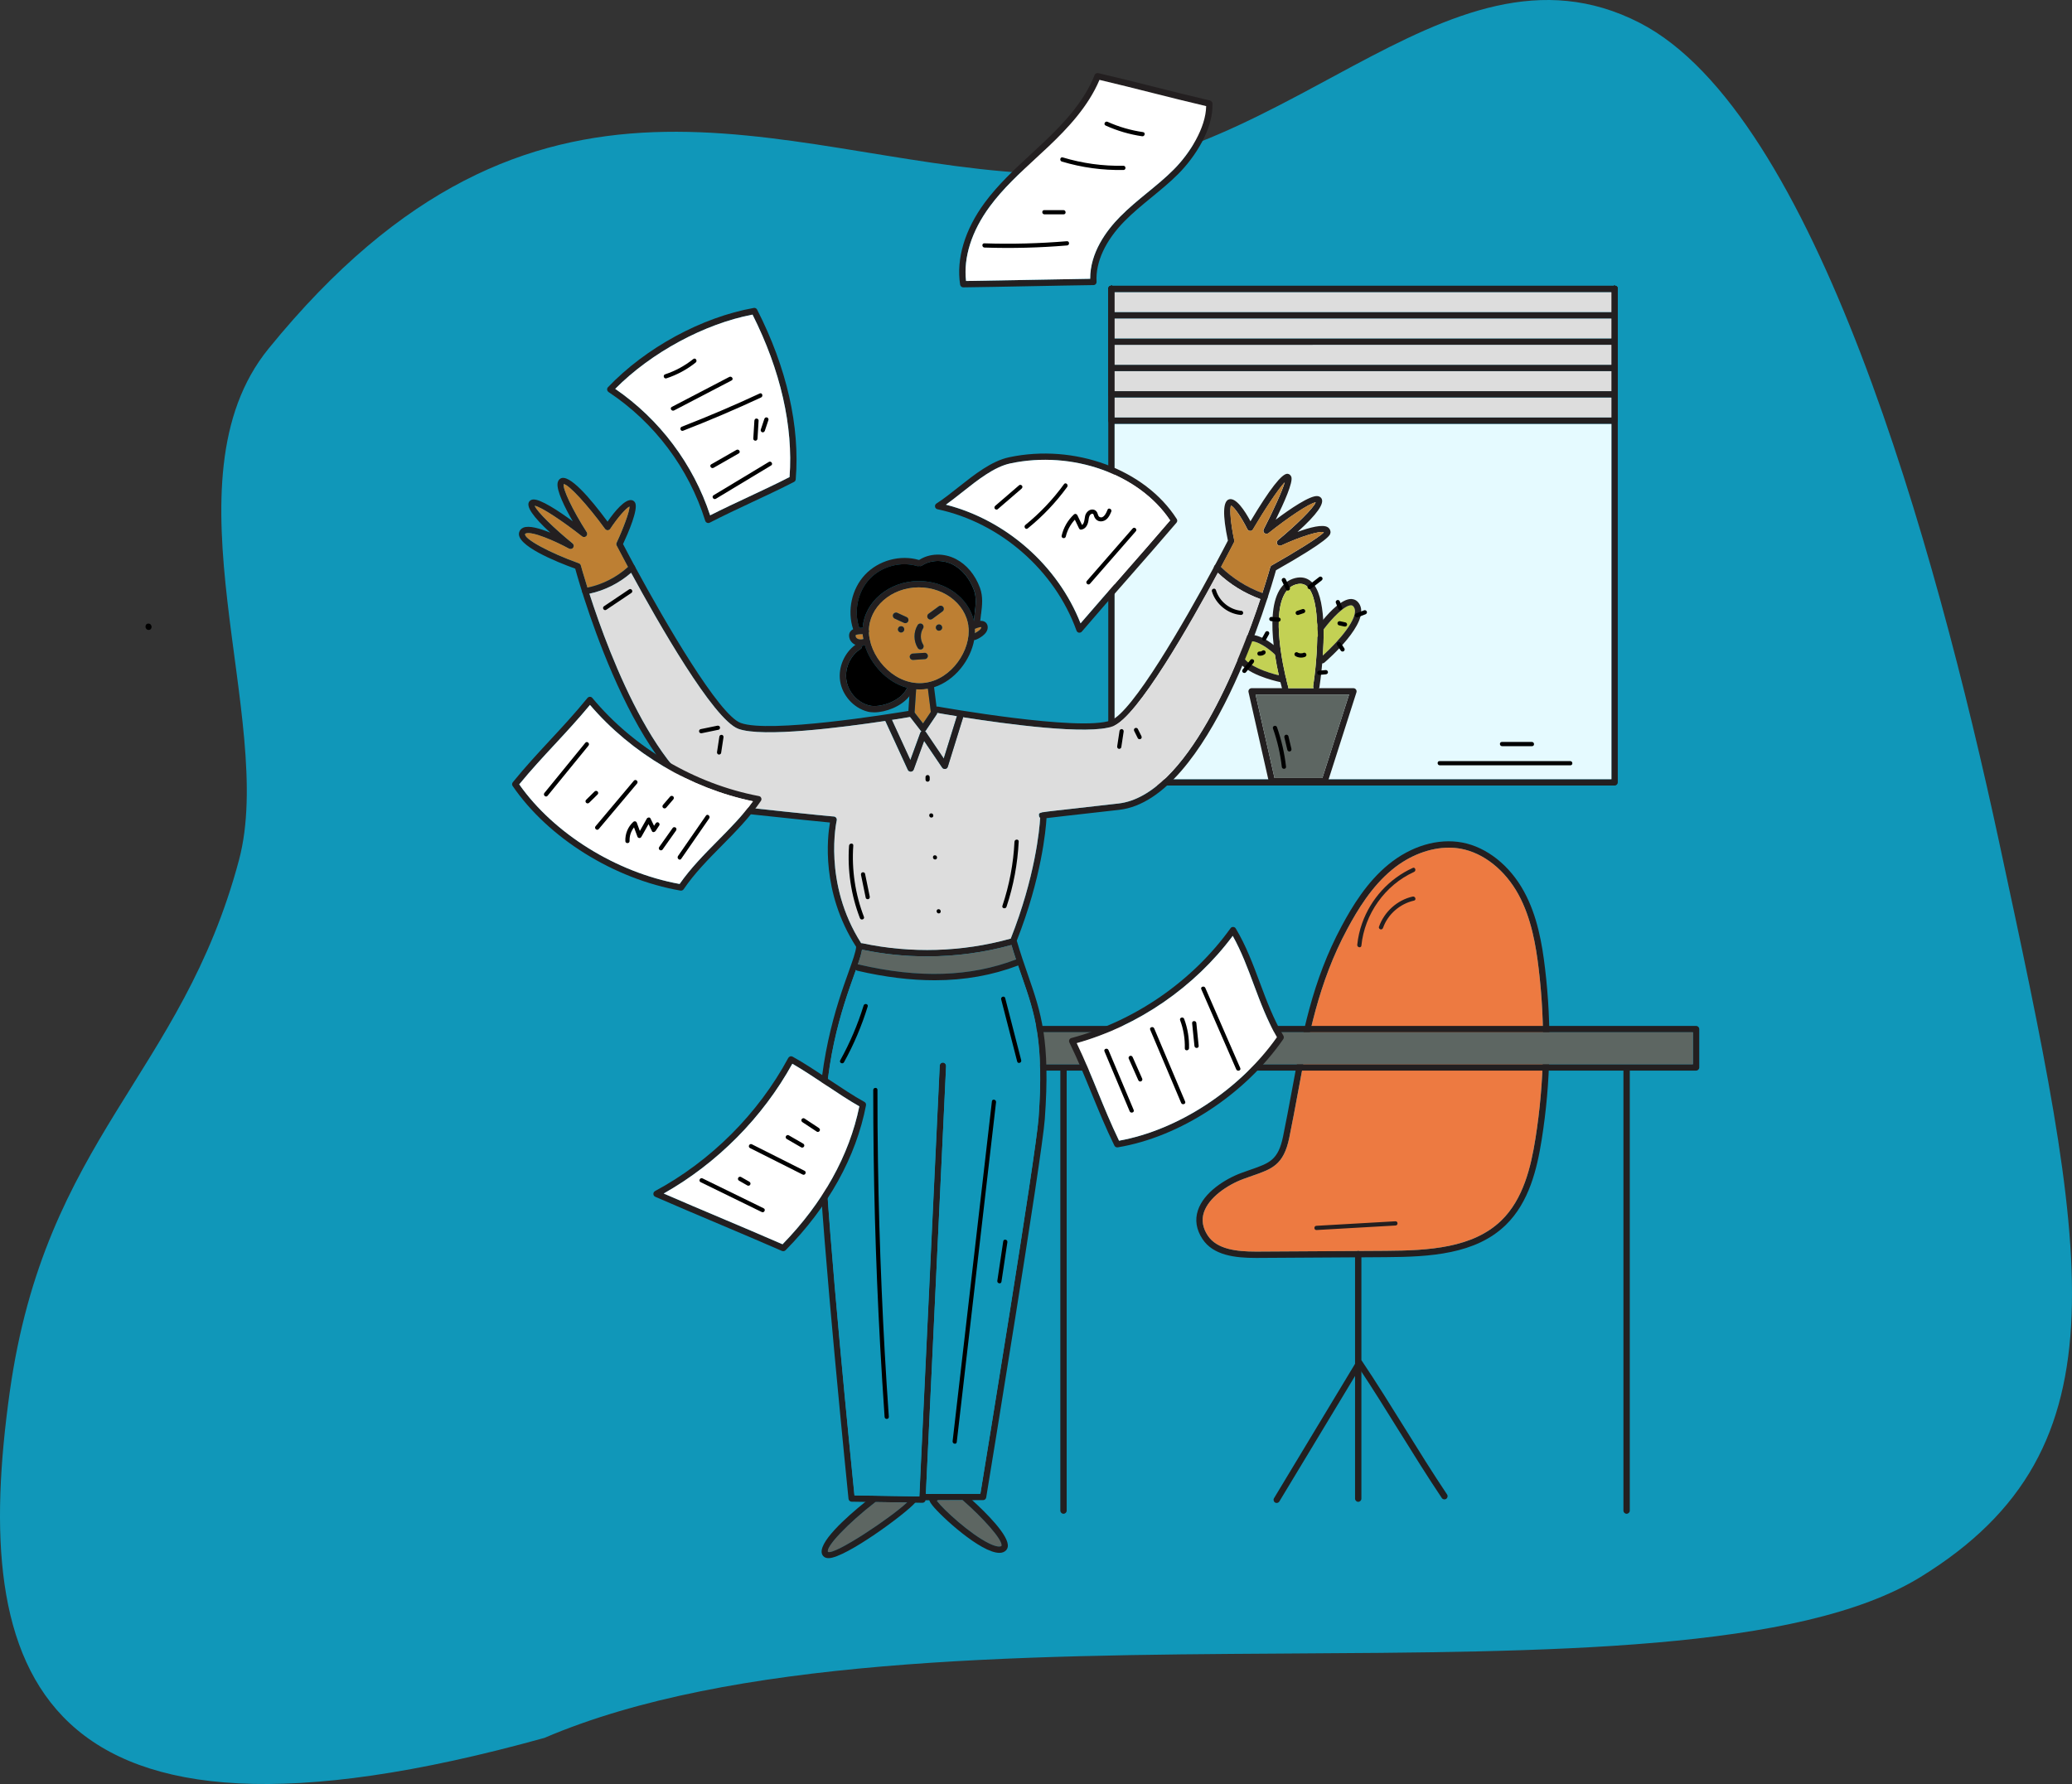 <?xml version="1.0" encoding="UTF-8" standalone="no"?> <svg xmlns:inkscape="http://www.inkscape.org/namespaces/inkscape" xmlns:sodipodi="http://sodipodi.sourceforge.net/DTD/sodipodi-0.dtd" xmlns="http://www.w3.org/2000/svg" xmlns:svg="http://www.w3.org/2000/svg" id="a" viewBox="0 0 790.761 681.01" version="1.1" sodipodi:docname="Help Texts Illustration_Healthcare_Woman throwing work papers everywhere.svg" width="790.761" height="681.01" inkscape:version="1.4 (e7c3feb1, 2024-10-09)"><rect x="0" y="0" width="790.761" height="681.01" fill="#333333" stroke="none"/><defs id="defs1"><style id="style1">.b{fill:#ddd;}.c{fill:#fff;}.d{fill:#5d6662;}.e{fill:#c3d154;}.f{fill:#c99d67;}.g{fill:#f7ce9c;}.h{fill:#231f20;}.i{fill:#ed7a41;}</style></defs><path d="m 3.688,531.565 c -14.864,106.429 7.991,186.343 204.081,131.839 142.284,-60.924 432.705,-4.431 525.231,-61.445 C 813.086,552.608 796.567,477.997 762.927,321.326 738.55,207.84 692.564,43.039 625.788,8.726 550.889,-29.766 486.988,71.912 391.821,66.063 295.863,60.372 204.322,7.777 102.468,133.118 c -41.073,50.544 2.998,141.537 -11.231,195.064 -21.904,82.403 -73.97,106.16 -87.548,203.383 z" class="G" id="path1-9" style="fill:#1097b9;stroke-width:1.166"></path><g id="g145" transform="matrix(1.613,0,0,1.613,-252.288,-272.748)"><g id="g33"><g id="g8"><path class="h" d="m 539.18,237.46 v 116.79 c 0,0.41 -0.34,0.75 -0.75,0.75 H 419.38 c -0.41,0 -0.75,-0.34 -0.75,-0.75 V 237.46 c 0,-0.41 0.34,-0.75 0.75,-0.75 0.41,0 0.75,0.34 0.75,0.75 V 353.5 H 537.68 V 237.46 c 0,-0.41 0.34,-0.75 0.75,-0.75 0.41,0 0.75,0.34 0.75,0.75 z" id="path1" style="fill:#231f20"></path><g id="g2"><rect class="j" x="420.13" y="269.39" width="117.55" height="84.11" id="rect1" style="fill:#e5faff"></rect><path class="h" d="m 539.18,237.46 v 31.18 c 0,0.41 -0.34,0.75 -0.75,0.75 H 419.38 c -0.41,0 -0.75,-0.34 -0.75,-0.75 v -31.18 c 0,-0.41 0.34,-0.75 0.75,-0.75 0.41,0 0.75,0.34 0.75,0.75 v 30.43 h 117.55 v -30.43 c 0,-0.41 0.34,-0.75 0.75,-0.75 0.41,0 0.75,0.34 0.75,0.75 z" id="path2" style="fill:#231f20"></path></g><g id="g3"><rect class="b" x="420.13" y="263.16" width="117.55" height="4.73" id="rect2" style="fill:#dddddd"></rect><path class="h" d="m 539.18,237.46 v 24.95 c 0,0.41 -0.34,0.75 -0.75,0.75 H 419.38 c -0.41,0 -0.75,-0.34 -0.75,-0.75 v -24.95 c 0,-0.41 0.34,-0.75 0.75,-0.75 0.41,0 0.75,0.34 0.75,0.75 v 24.2 h 117.55 v -24.2 c 0,-0.41 0.34,-0.75 0.75,-0.75 0.41,0 0.75,0.34 0.75,0.75 z" id="path3" style="fill:#231f20"></path></g><g id="g4"><rect class="b" x="420.13" y="256.92" width="117.55" height="4.74" id="rect3" style="fill:#dddddd"></rect><path class="h" d="m 539.18,237.46 v 18.71 c 0,0.41 -0.34,0.75 -0.75,0.75 H 419.38 c -0.41,0 -0.75,-0.34 -0.75,-0.75 v -18.71 c 0,-0.41 0.34,-0.75 0.75,-0.75 0.41,0 0.75,0.34 0.75,0.75 v 17.96 h 117.55 v -17.96 c 0,-0.41 0.34,-0.75 0.75,-0.75 0.41,0 0.75,0.34 0.75,0.75 z" id="path4" style="fill:#231f20"></path></g><g id="g5"><rect class="b" x="420.13" y="250.69" width="117.55" height="4.73" id="rect4" style="fill:#dddddd"></rect><path class="h" d="m 539.18,237.46 v 12.48 c 0,0.41 -0.34,0.75 -0.75,0.75 H 419.38 c -0.41,0 -0.75,-0.34 -0.75,-0.75 v -12.48 c 0,-0.41 0.34,-0.75 0.75,-0.75 0.41,0 0.75,0.34 0.75,0.75 v 11.73 h 117.55 v -11.73 c 0,-0.41 0.34,-0.75 0.75,-0.75 0.41,0 0.75,0.34 0.75,0.75 z" id="path5" style="fill:#231f20"></path></g><g id="g6"><rect class="b" x="420.13" y="244.45" width="117.55" height="4.74" id="rect5" style="fill:#dddddd"></rect><path class="h" d="m 539.18,237.46 v 6.24 c 0,0.41 -0.34,0.75 -0.75,0.75 H 419.38 c -0.41,0 -0.75,-0.34 -0.75,-0.75 v -6.24 c 0,-0.41 0.34,-0.75 0.75,-0.75 0.41,0 0.75,0.34 0.75,0.75 v 5.49 h 117.55 v -5.49 c 0,-0.41 0.34,-0.75 0.75,-0.75 0.41,0 0.75,0.34 0.75,0.75 z" id="path6" style="fill:#231f20"></path></g><g id="g7"><rect class="b" x="420.13" y="238.21" width="117.55" height="4.74" id="rect6" style="fill:#dddddd"></rect><path class="h" d="m 539.18,237.46 c 0,0.41 -0.34,0.75 -0.75,0.75 H 419.38 c -0.41,0 -0.75,-0.34 -0.75,-0.75 0,-0.41 0.34,-0.75 0.75,-0.75 h 119.05 c 0.41,0 0.75,0.34 0.75,0.75 z" id="path7" style="fill:#231f20"></path></g></g><g id="g31"><g id="g9"><path class="h" d="m 477.24,332.27 c -0.14,-0.2 -0.36,-0.31 -0.6,-0.31 h -24.1 c -0.23,0 -0.44,0.1 -0.58,0.28 -0.15,0.18 -0.2,0.41 -0.15,0.63 l 4.82,21.26 c 0.08,0.35 0.38,0.59 0.73,0.59 h 12.47 c 0.33,0 0.62,-0.21 0.72,-0.52 l 6.8,-21.26 c 0.07,-0.23 0.03,-0.48 -0.11,-0.67 z m -7.95,20.95 h -11.33 l -4.48,-19.76 h 22.13 z" id="path8" style="fill:#231f20"></path><polygon class="d" points="469.29,353.22 457.96,353.22 453.48,333.46 475.61,333.46 " id="polygon8" style="fill:#5d6662"></polygon></g><path class="h" d="m 469.4,324.22 c -0.05,0.65 -0.1,1.28 -0.15,1.87 -0.27,3.07 -0.62,5.33 -0.66,5.6 -0.01,0.1 -0.04,0.19 -0.09,0.27 -0.15,0.25 -0.44,0.41 -0.77,0.36 -0.23,-0.04 -0.41,-0.17 -0.52,-0.36 -0.09,-0.14 -0.13,-0.32 -0.1,-0.5 0.44,-2.81 1.03,-8.13 0.97,-13.08 0,-0.27 0,-0.55 -0.01,-0.82 -0.1,-4.28 -0.72,-8.16 -2.38,-9.68 -0.67,-0.6 -1.47,-0.77 -2.48,-0.52 -1.21,0.3 -2.13,1.03 -2.83,2.23 -3.61,6.24 0.78,21.91 0.82,22.06 0.03,0.11 0.03,0.21 0.02,0.31 -0.04,0.29 -0.25,0.54 -0.54,0.62 -0.06,0.02 -0.13,0.03 -0.2,0.03 -0.33,0 -0.63,-0.22 -0.72,-0.55 -0.01,-0.02 -0.01,-0.05 -0.03,-0.1 -0.06,-0.22 -0.19,-0.71 -0.37,-1.43 -0.11,-0.46 -0.24,-1 -0.38,-1.62 -0.31,-1.37 -0.65,-3.08 -0.93,-4.95 -0.11,-0.72 -0.21,-1.47 -0.29,-2.22 -0.52,-4.63 -0.51,-9.74 1.32,-12.9 0.9,-1.55 2.17,-2.54 3.77,-2.94 1.51,-0.37 2.8,-0.08 3.85,0.88 1.77,1.61 2.54,5.1 2.79,8.96 0.05,0.76 0.08,1.53 0.09,2.31 0.04,2.11 -0.05,4.24 -0.18,6.17 z" id="path9" style="fill:#231f20"></path><g id="g12"><path class="f" d="m 468.07,317.56 c -0.1,-4.28 -0.72,-8.16 -2.38,-9.68 -0.67,-0.6 -1.47,-0.77 -2.48,-0.52 -1.21,0.3 -2.13,1.03 -2.83,2.23 -3.61,6.24 0.78,21.91 0.82,22.06 0.03,0.11 0.03,0.21 0.02,0.31 h 5.99 c -0.09,-0.14 -0.13,-0.32 -0.1,-0.5 0.37,-2.38 0.85,-6.57 0.95,-10.81 0,-0.17 0,-0.34 0.01,-0.51 0,-0.59 0.01,-1.18 0,-1.77 -0.17,-0.24 -0.18,-0.57 -0.01,-0.82 z" id="path10" style="fill:#c3d154"></path><path class="f" d="m 469.4,324.22 c 0.13,-1.93 0.22,-4.06 0.18,-6.17 1.91,-2.55 5.03,-5.84 6.56,-5.7 0.19,0.02 0.44,0.1 0.68,0.57 1.18,2.37 -3.7,7.96 -7.42,11.3 z" id="path11" style="fill:#c3d154"></path><path class="h" d="m 469.76,325.91 c -0.15,0.12 -0.32,0.18 -0.49,0.18 h -0.02 c -0.2,-0.01 -0.4,-0.1 -0.55,-0.26 -0.27,-0.32 -0.24,-0.79 0.08,-1.06 0.2,-0.17 0.41,-0.36 0.62,-0.55 3.72,-3.34 8.6,-8.93 7.42,-11.3 -0.24,-0.47 -0.49,-0.55 -0.68,-0.57 -1.53,-0.14 -4.65,3.15 -6.56,5.7 -0.1,0.12 -0.18,0.24 -0.27,0.36 -0.24,0.33 -0.71,0.41 -1.05,0.16 -0.07,-0.05 -0.13,-0.11 -0.18,-0.19 -0.17,-0.24 -0.18,-0.57 -0.01,-0.82 0.01,-0.01 0.01,-0.02 0.02,-0.03 0.24,-0.32 0.74,-0.99 1.4,-1.79 1.69,-2.03 4.45,-4.89 6.59,-4.89 0.06,0 0.12,0 0.18,0.01 0.58,0.05 1.37,0.33 1.9,1.39 2.18,4.36 -7.31,12.72 -8.4,13.66 z" id="path12" style="fill:#231f20"></path></g><g id="g14"><path class="f" d="m 458.98,328.91 c -2.6,-0.63 -7.15,-2.12 -8.41,-4.35 -0.38,-0.66 -0.43,-1.34 -0.16,-2.08 0.34,-0.91 0.83,-1.43 1.5,-1.59 1.93,-0.44 5.03,2.02 6.07,3.01 0.02,0.02 0.05,0.04 0.07,0.06 0.28,1.87 0.62,3.58 0.93,4.95 z" id="path13" style="fill:#c3d154"></path><path class="h" d="m 460.65,330.01 c -0.07,0.36 -0.38,0.61 -0.74,0.61 -0.04,0 -0.09,0 -0.13,-0.01 -0.04,-0.01 -0.19,-0.03 -0.42,-0.08 -1.74,-0.37 -8.24,-1.96 -10.1,-5.23 -0.6,-1.05 -0.68,-2.18 -0.26,-3.34 0.52,-1.41 1.39,-2.26 2.57,-2.53 2.13,-0.49 4.69,1.13 6.19,2.31 0.66,0.51 1.12,0.94 1.25,1.07 0.3,0.29 0.31,0.76 0.03,1.06 -0.27,0.28 -0.69,0.31 -0.99,0.09 -0.02,-0.02 -0.05,-0.04 -0.07,-0.06 -1.04,-0.99 -4.14,-3.45 -6.07,-3.01 -0.67,0.16 -1.16,0.68 -1.5,1.59 -0.27,0.74 -0.22,1.42 0.16,2.08 1.26,2.23 5.81,3.72 8.41,4.35 0.41,0.1 0.78,0.18 1.07,0.23 0.41,0.07 0.68,0.46 0.6,0.87 z" id="path14" style="fill:#231f20"></path></g><path class="f" d="m 468.1,316.81 c -0.01,-0.26 -0.25,-0.5 -0.52,-0.48 -0.27,0.02 -0.49,0.24 -0.48,0.52 l 0.13,2.69 c 0.01,0.26 0.25,0.5 0.52,0.48 0.27,-0.02 0.49,-0.24 0.48,-0.52 -0.04,-0.9 -0.09,-1.8 -0.13,-2.69 z" id="path15" style="fill:#c3d154"></path><path d="m 461.59,308.21 -0.95,-2 c -0.06,-0.13 -0.12,-0.23 -0.25,-0.29 -0.11,-0.06 -0.26,-0.07 -0.38,-0.03 -0.12,0.05 -0.24,0.13 -0.29,0.25 -0.05,0.11 -0.09,0.27 -0.03,0.38 0.32,0.67 0.63,1.34 0.95,2 0.06,0.13 0.12,0.23 0.25,0.29 0.11,0.06 0.26,0.07 0.38,0.03 0.12,-0.05 0.24,-0.13 0.29,-0.25 0.05,-0.11 0.09,-0.27 0.03,-0.38 z" id="path16"></path><path d="m 469.25,305.77 c -0.15,-0.21 -0.47,-0.31 -0.69,-0.14 -0.85,0.66 -1.7,1.32 -2.56,1.98 -0.21,0.16 -0.31,0.46 -0.14,0.69 0.15,0.21 0.47,0.31 0.69,0.14 0.85,-0.66 1.7,-1.32 2.56,-1.98 0.21,-0.16 0.31,-0.46 0.14,-0.69 z" id="path17"></path><path d="m 465.21,313.56 c -0.09,-0.25 -0.36,-0.41 -0.63,-0.32 -0.43,0.14 -0.85,0.28 -1.28,0.43 -0.25,0.08 -0.42,0.38 -0.32,0.63 0.09,0.25 0.36,0.41 0.63,0.32 0.43,-0.14 0.85,-0.28 1.28,-0.43 0.25,-0.08 0.42,-0.38 0.32,-0.63 z" id="path18"></path><path d="m 459.25,315.35 c -0.11,-0.09 -0.22,-0.12 -0.36,-0.13 -0.57,-0.04 -1.13,-0.09 -1.7,-0.13 -0.12,0 -0.27,0.08 -0.35,0.17 -0.08,0.09 -0.14,0.23 -0.13,0.36 0.01,0.13 0.06,0.27 0.17,0.35 0.11,0.09 0.22,0.12 0.36,0.13 0.57,0.04 1.13,0.09 1.7,0.13 0.12,0 0.27,-0.08 0.35,-0.17 0.08,-0.09 0.14,-0.23 0.13,-0.36 -0.01,-0.13 -0.06,-0.27 -0.17,-0.35 z" id="path19"></path><path d="m 465.49,323.9 c -0.09,-0.24 -0.37,-0.43 -0.63,-0.32 -0.07,0.03 -0.15,0.06 -0.23,0.08 -0.03,0 -0.07,0.02 -0.11,0.03 -0.15,0.02 -0.3,0.02 -0.45,0.02 h -0.01 c 0,0 -0.08,-0.01 -0.12,-0.02 -0.07,-0.01 -0.15,-0.03 -0.22,-0.05 h -0.03 c 0,0 -0.06,-0.03 -0.08,-0.04 -0.07,-0.03 -0.14,-0.07 -0.21,-0.11 -0.23,-0.13 -0.56,-0.02 -0.67,0.22 -0.12,0.26 -0.02,0.53 0.22,0.67 0.66,0.38 1.51,0.45 2.22,0.17 0.24,-0.1 0.42,-0.37 0.32,-0.63 z" id="path20"></path><path d="m 470.09,327.67 c -0.52,0.05 -1.04,0.09 -1.56,0.14 -0.26,0.02 -0.5,0.24 -0.48,0.52 0.02,0.26 0.24,0.5 0.52,0.48 0.52,-0.05 1.04,-0.09 1.56,-0.14 0.26,-0.02 0.5,-0.24 0.48,-0.52 -0.02,-0.26 -0.24,-0.5 -0.52,-0.48 z" id="path21"></path><path d="m 474.48,322.52 c -0.29,-0.42 -0.57,-0.85 -0.86,-1.27 -0.07,-0.1 -0.19,-0.19 -0.31,-0.21 -0.12,-0.03 -0.28,0 -0.38,0.07 -0.22,0.16 -0.3,0.46 -0.14,0.69 0.29,0.42 0.57,0.85 0.86,1.27 0.07,0.1 0.19,0.19 0.31,0.21 0.12,0.03 0.28,0 0.38,-0.07 0.22,-0.16 0.3,-0.46 0.14,-0.69 z" id="path22"></path><path d="m 473.99,312.85 c -0.19,-0.47 -0.38,-0.95 -0.57,-1.42 -0.05,-0.12 -0.13,-0.23 -0.25,-0.29 -0.11,-0.06 -0.26,-0.07 -0.38,-0.03 -0.24,0.09 -0.43,0.37 -0.32,0.63 0.19,0.47 0.38,0.94 0.57,1.42 0.05,0.12 0.13,0.23 0.25,0.29 0.11,0.06 0.26,0.07 0.38,0.03 0.24,-0.09 0.43,-0.37 0.32,-0.63 z" id="path23"></path><path d="m 479.81,313.84 c -0.09,-0.24 -0.37,-0.42 -0.63,-0.32 -0.61,0.24 -1.23,0.47 -1.84,0.71 -0.24,0.09 -0.42,0.37 -0.32,0.63 0.09,0.24 0.37,0.42 0.63,0.32 0.61,-0.24 1.23,-0.47 1.84,-0.71 0.24,-0.09 0.42,-0.37 0.32,-0.63 z" id="path24"></path><path d="m 474.75,316.39 c -0.43,-0.09 -0.85,-0.19 -1.28,-0.28 -0.26,-0.06 -0.55,0.12 -0.6,0.38 -0.05,0.27 0.11,0.53 0.38,0.6 0.43,0.09 0.85,0.19 1.28,0.28 0.26,0.06 0.55,-0.12 0.6,-0.38 0.05,-0.27 -0.11,-0.53 -0.38,-0.6 z" id="path25"></path><path d="m 452.98,325.21 c -0.2,-0.16 -0.53,-0.18 -0.71,0.04 -0.61,0.76 -1.22,1.52 -1.82,2.28 -0.16,0.2 -0.18,0.53 0.04,0.71 0.2,0.16 0.53,0.18 0.71,-0.04 0.61,-0.76 1.22,-1.52 1.82,-2.28 0.16,-0.2 0.18,-0.53 -0.04,-0.71 z" id="path26"></path><path d="m 451.97,320.24 c -0.33,-0.52 -0.66,-1.04 -0.99,-1.56 -0.14,-0.22 -0.48,-0.3 -0.69,-0.14 -0.22,0.16 -0.29,0.46 -0.14,0.69 0.33,0.52 0.66,1.04 0.99,1.56 0.14,0.22 0.48,0.3 0.69,0.14 0.22,-0.16 0.29,-0.46 0.14,-0.69 z" id="path27"></path><path d="m 455.79,323.21 c -0.07,-0.1 -0.18,-0.19 -0.31,-0.21 -0.12,-0.02 -0.28,-0.01 -0.38,0.07 -0.07,0.06 -0.14,0.1 -0.22,0.14 -0.07,0.03 -0.13,0.05 -0.2,0.06 -0.09,0.01 -0.18,0.02 -0.26,0.01 h 0.07 c -0.13,0 -0.25,0 -0.37,0.08 -0.1,0.07 -0.19,0.19 -0.21,0.31 -0.02,0.13 0,0.27 0.07,0.38 0.07,0.1 0.18,0.2 0.31,0.21 0.27,0.03 0.52,0.02 0.78,-0.05 0.12,-0.04 0.24,-0.09 0.35,-0.15 0.08,-0.04 0.16,-0.1 0.23,-0.16 0.06,-0.03 0.1,-0.08 0.13,-0.14 0.04,-0.05 0.07,-0.11 0.08,-0.17 0.03,-0.12 0,-0.28 -0.07,-0.38 z" id="path28"></path><path d="m 456.45,318.51 c -0.25,-0.12 -0.54,-0.03 -0.67,0.22 -0.24,0.43 -0.47,0.85 -0.71,1.28 -0.13,0.23 -0.02,0.56 0.22,0.67 0.25,0.12 0.54,0.03 0.67,-0.22 0.24,-0.43 0.47,-0.85 0.71,-1.28 0.13,-0.23 0.02,-0.56 -0.22,-0.67 z" id="path29"></path><path d="m 458.55,341.19 c -0.21,-0.61 -1.17,-0.3 -0.95,0.31 1.04,2.94 1.74,5.98 2.09,9.08 0.07,0.64 1.07,0.59 1,-0.05 -0.36,-3.19 -1.08,-6.32 -2.14,-9.35 z" id="path30"></path><path d="m 461.96,346.29 c -0.24,-0.99 -0.47,-1.98 -0.71,-2.98 -0.06,-0.26 -0.39,-0.41 -0.63,-0.32 -0.27,0.1 -0.39,0.36 -0.32,0.63 0.24,0.99 0.47,1.98 0.71,2.98 0.06,0.25 0.39,0.41 0.63,0.32 0.27,-0.1 0.39,-0.36 0.32,-0.63 z" id="path31"></path></g><path d="m 527.92,349.21 h -30.9 c -0.65,0 -0.6,1 0.05,1 h 30.9 c 0.65,0 0.6,-1 -0.05,-1 z" id="path32"></path><path d="m 518.85,344.68 h -7.09 c -0.65,0 -0.6,1 0.05,1 h 7.09 c 0.65,0 0.6,-1 -0.05,-1 z" id="path33"></path></g><g id="g40"><g id="g37"><g id="g35"><path class="h" d="m 521.96,398.19 c -0.68,-5.71 -1.8,-12.33 -4.97,-18.12 -3.36,-6.17 -8.83,-10.5 -14.63,-11.59 -5.73,-1.06 -12.08,0.82 -17.42,5.18 -5.14,4.2 -8.62,9.98 -11.07,14.56 -7.01,13.04 -9.36,25.78 -11.85,39.26 -0.64,3.44 -1.3,7 -2.04,10.6 -1.15,5.56 -3.2,6.27 -7.67,7.82 -0.7,0.25 -1.44,0.5 -2.24,0.8 -3.85,1.43 -8.84,4.6 -10.23,8.83 -0.75,2.26 -0.39,4.54 1.06,6.76 2.55,3.92 7.78,4.5 12.64,4.5 h 0.37 l 23.11,-0.14 h 1.5 l 5.81,-0.04 c 10.45,-0.06 21.24,-0.7 28.34,-7.61 5.53,-5.36 7.41,-13.26 8.52,-20.28 2.13,-13.41 2.39,-27.05 0.77,-40.53 z m -2.25,40.29 c -1.07,6.78 -2.87,14.39 -8.08,19.45 -6.71,6.51 -17.17,7.12 -27.31,7.18 l -6.55,0.04 -23.87,0.14 h -0.37 c -4.45,0 -9.21,-0.5 -11.38,-3.82 -1.19,-1.82 -1.49,-3.66 -0.89,-5.47 1.15,-3.49 5.51,-6.48 9.33,-7.89 0.79,-0.3 1.52,-0.55 2.21,-0.79 4.57,-1.58 7.32,-2.54 8.65,-8.94 0.74,-3.61 1.4,-7.18 2.04,-10.63 1.23,-6.68 2.44,-13.18 4.19,-19.61 1.76,-6.43 4.06,-12.8 7.51,-19.21 2.39,-4.45 5.76,-10.08 10.7,-14.11 4.04,-3.3 8.85,-5.12 13.34,-5.12 0.97,0 1.92,0.09 2.85,0.26 5.37,1 10.45,5.05 13.6,10.82 3.04,5.58 4.13,12.02 4.79,17.59 1.6,13.35 1.34,26.84 -0.76,40.11 z" id="path34" style="fill:#231f20"></path><path class="i" d="m 519.71,438.48 c -1.07,6.78 -2.87,14.39 -8.08,19.45 -6.71,6.51 -17.17,7.12 -27.31,7.18 l -6.55,0.04 -23.87,0.14 h -0.37 c -4.45,0 -9.21,-0.5 -11.38,-3.82 -1.19,-1.82 -1.49,-3.66 -0.89,-5.47 1.15,-3.49 5.51,-6.48 9.33,-7.89 0.79,-0.3 1.52,-0.55 2.21,-0.79 4.57,-1.58 7.32,-2.54 8.65,-8.94 0.74,-3.61 1.4,-7.18 2.04,-10.63 1.23,-6.68 2.44,-13.18 4.19,-19.61 1.76,-6.43 4.06,-12.8 7.51,-19.21 2.39,-4.45 5.76,-10.08 10.7,-14.11 4.04,-3.3 8.85,-5.12 13.34,-5.12 0.97,0 1.92,0.09 2.85,0.26 5.37,1 10.45,5.05 13.6,10.82 3.04,5.58 4.13,12.02 4.79,17.59 1.6,13.35 1.34,26.84 -0.76,40.11 z" id="path35" style="fill:#ed7a41"></path></g><path class="h" d="m 477.77,524.51 c -0.41,0 -0.75,-0.34 -0.75,-0.75 V 465.9 c 0,-0.41 0.34,-0.75 0.75,-0.75 0.41,0 0.75,0.34 0.75,0.75 v 57.86 c 0,0.41 -0.34,0.75 -0.75,0.75 z" id="path36" style="fill:#231f20"></path><path class="h" d="m 458.49,524.79 c -0.13,0 -0.27,-0.04 -0.39,-0.11 -0.35,-0.21 -0.47,-0.68 -0.25,-1.03 3.49,-5.76 6.66,-11.03 9.83,-16.31 3.14,-5.21 6.28,-10.43 9.72,-16.12 0.13,-0.22 0.37,-0.36 0.62,-0.36 0.23,0 0.5,0.12 0.64,0.33 3.42,5.1 6.81,10.55 10.08,15.81 3.27,5.25 6.64,10.69 10.05,15.77 0.23,0.34 0.14,0.81 -0.21,1.04 -0.35,0.23 -0.81,0.14 -1.04,-0.21 -3.42,-5.1 -6.81,-10.55 -10.08,-15.81 -3.06,-4.92 -6.21,-9.99 -9.4,-14.79 -3.21,5.3 -6.16,10.21 -9.11,15.11 -3.18,5.28 -6.35,10.55 -9.84,16.31 -0.14,0.23 -0.39,0.36 -0.64,0.36 z" id="path37" style="fill:#231f20"></path></g><path class="h" d="m 490.67,374.5 c -5.58,2.52 -9.95,7.35 -11.99,13.12 -0.58,1.64 -0.96,3.33 -1.14,5.06 -0.06,0.63 0.91,0.85 0.98,0.21 0.74,-7.48 5.59,-14.34 12.46,-17.45 0.58,-0.26 0.28,-1.22 -0.31,-0.95 z" id="path38" style="fill:#231f20"></path><path class="h" d="m 490.66,381.27 c -3.69,0.83 -6.74,3.62 -7.99,7.17 -0.09,0.26 0.14,0.54 0.38,0.6 0.29,0.07 0.51,-0.13 0.6,-0.38 1.14,-3.22 4.01,-5.69 7.32,-6.43 0.63,-0.14 0.31,-1.09 -0.31,-0.95 z" id="path39" style="fill:#231f20"></path><path class="h" d="m 486.56,458.12 c -6.23,0.36 -12.46,0.71 -18.7,1.07 -0.64,0.04 -0.6,1.04 0.05,1 6.23,-0.36 12.46,-0.71 18.7,-1.07 0.64,-0.04 0.6,-1.04 -0.05,-1 z" id="path40" style="fill:#231f20"></path></g><g id="g41"><path class="h" d="M 557.71,411.89 H 393.87 c -0.42,0 -0.75,0.33 -0.75,0.75 v 9.07 c 0,0.41 0.33,0.75 0.75,0.75 h 163.84 c 0.42,0 0.75,-0.34 0.75,-0.75 v -9.07 c 0,-0.42 -0.33,-0.75 -0.75,-0.75 z m -0.75,9.07 H 394.62 v -7.57 h 162.34 z" id="path41" style="fill:#231f20"></path><rect class="d" x="394.62" y="413.39" width="162.34" height="7.57" id="rect41" style="fill:#5d6662"></rect></g><path class="h" d="m 408.04,527.34 c -0.41,0 -0.75,-0.34 -0.75,-0.75 V 422.27 c 0,-0.41 0.34,-0.75 0.75,-0.75 0.41,0 0.75,0.34 0.75,0.75 v 104.32 c 0,0.41 -0.34,0.75 -0.75,0.75 z" id="path42" style="fill:#231f20"></path><path class="h" d="m 541.27,527.34 c -0.41,0 -0.75,-0.34 -0.75,-0.75 V 422.27 c 0,-0.41 0.34,-0.75 0.75,-0.75 0.41,0 0.75,0.34 0.75,0.75 v 104.32 c 0,0.41 -0.34,0.75 -0.75,0.75 z" id="path43" style="fill:#231f20"></path><g id="g99"><g id="g63"><g id="g45"><path class="h" d="m 387.09,317.88 c -0.01,-0.25 -0.03,-0.51 -0.06,-0.76 -0.03,-0.26 -0.07,-0.52 -0.12,-0.78 -0.02,-0.1 -0.04,-0.19 -0.06,-0.29 q 0,0 0,-0.02 v 0 c -1.27,-5.41 -6.64,-9.45 -13.07,-9.43 -7.03,0.02 -12.8,4.91 -13.25,11.05 -0.03,0.27 -0.04,0.54 -0.04,0.81 0,0.23 0.01,0.46 0.03,0.7 0.02,0.39 0.07,0.79 0.15,1.19 0.08,0.48 0.2,0.97 0.35,1.45 1.35,4.44 5.19,8.76 10.01,10.06 0.21,0.06 0.43,0.12 0.65,0.16 0.28,0.06 0.56,0.11 0.85,0.14 0.21,0.04 0.42,0.06 0.64,0.07 0.28,0.03 0.56,0.04 0.85,0.04 0.66,0 1.3,-0.06 1.93,-0.17 0.5,-0.09 0.99,-0.21 1.46,-0.37 4.93,-1.58 8.62,-6.41 9.49,-11.16 0.11,-0.55 0.17,-1.09 0.19,-1.63 0.02,-0.17 0.02,-0.35 0.02,-0.52 0,-0.17 0,-0.35 -0.02,-0.52 z m -13.06,12.88 c -6.66,0.01 -12.03,-6.72 -12.04,-12.3 -0.01,-5.58 5.28,-10.34 11.79,-10.36 6.51,-0.01 11.82,4.6 11.83,10.3 0.01,5.7 -5.04,12.34 -11.58,12.36 z" id="path44" style="fill:#231f20"></path><path class="e" d="m 373.78,308.1 c -6.51,0.01 -11.8,4.66 -11.79,10.36 0.01,5.7 5.38,12.32 12.04,12.3 6.54,-0.01 11.6,-6.66 11.58,-12.36 -0.02,-5.7 -5.32,-10.32 -11.83,-10.3 z m -0.24,8.91 c 0.21,-0.35 0.67,-0.46 1.03,-0.24 0.35,0.22 0.46,0.68 0.24,1.03 -0.71,1.14 -0.69,2.72 0.02,3.85 0.22,0.35 0.12,0.82 -0.23,1.04 -0.13,0.08 -0.26,0.11 -0.4,0.11 -0.25,0 -0.49,-0.12 -0.64,-0.35 -1.02,-1.62 -1.04,-3.81 -0.02,-5.44 z m -3.24,1.31 c -0.03,0.09 -0.09,0.17 -0.16,0.24 -0.07,0.07 -0.15,0.13 -0.24,0.17 -0.09,0.03 -0.19,0.05 -0.29,0.05 -0.2,0 -0.39,-0.08 -0.53,-0.22 -0.07,-0.07 -0.13,-0.15 -0.16,-0.24 -0.04,-0.09 -0.06,-0.19 -0.06,-0.29 0,-0.2 0.08,-0.39 0.22,-0.53 0.28,-0.28 0.79,-0.28 1.06,0 0.07,0.07 0.12,0.15 0.16,0.25 0.04,0.09 0.06,0.19 0.06,0.28 0,0.1 -0.02,0.2 -0.06,0.29 z m 0.99,-2.19 c -0.13,0.28 -0.4,0.44 -0.68,0.44 -0.11,0 -0.21,-0.02 -0.31,-0.07 l -2.2,-1.01 c -0.38,-0.17 -0.54,-0.62 -0.37,-0.99 0.18,-0.38 0.63,-0.54 1,-0.37 l 2.19,1.01 c 0.38,0.17 0.54,0.61 0.37,0.99 z m 3.96,8.95 -2.79,0.19 h -0.05 c -0.39,0 -0.72,-0.3 -0.75,-0.7 -0.02,-0.41 0.29,-0.77 0.7,-0.8 l 2.8,-0.18 c 0.41,-0.03 0.77,0.28 0.79,0.7 0.03,0.41 -0.28,0.77 -0.7,0.79 z m 4.02,-7.18 c -0.03,0.09 -0.09,0.17 -0.16,0.24 -0.14,0.14 -0.33,0.22 -0.53,0.22 -0.1,0 -0.2,-0.02 -0.29,-0.06 -0.09,-0.03 -0.17,-0.09 -0.24,-0.16 -0.07,-0.07 -0.12,-0.15 -0.16,-0.24 -0.04,-0.09 -0.06,-0.19 -0.06,-0.29 0,-0.1 0.02,-0.19 0.06,-0.29 0.04,-0.09 0.09,-0.17 0.16,-0.24 0.21,-0.21 0.54,-0.28 0.82,-0.16 0.09,0.03 0.17,0.09 0.24,0.16 0.07,0.07 0.12,0.15 0.16,0.24 0.04,0.09 0.06,0.19 0.06,0.29 0,0.1 -0.02,0.2 -0.06,0.29 z m 0.13,-4.11 c -0.23,0.17 -0.71,0.52 -1.19,0.88 -0.49,0.37 -0.99,0.73 -1.22,0.9 -0.14,0.09 -0.29,0.14 -0.44,0.14 -0.23,0 -0.46,-0.11 -0.61,-0.32 -0.24,-0.34 -0.16,-0.81 0.18,-1.05 0.23,-0.16 0.71,-0.52 1.19,-0.87 0.5,-0.37 0.99,-0.74 1.23,-0.9 0.34,-0.24 0.8,-0.16 1.04,0.18 0.24,0.34 0.16,0.81 -0.18,1.04 z" id="path45" style="fill:#bd7f33"></path></g><path class="h" d="m 370.36,318.03 c 0,0.1 -0.02,0.2 -0.06,0.29 -0.03,0.09 -0.09,0.17 -0.16,0.24 -0.07,0.07 -0.15,0.13 -0.24,0.17 -0.09,0.03 -0.19,0.05 -0.29,0.05 -0.2,0 -0.39,-0.08 -0.53,-0.22 -0.07,-0.07 -0.13,-0.15 -0.16,-0.24 -0.04,-0.09 -0.06,-0.19 -0.06,-0.29 0,-0.2 0.08,-0.39 0.22,-0.53 0.28,-0.28 0.79,-0.28 1.06,0 0.07,0.07 0.12,0.15 0.16,0.25 0.04,0.09 0.06,0.19 0.06,0.28 z" id="path46" style="fill:#231f20"></path><path class="h" d="m 379.33,317.61 c 0,0.1 -0.02,0.2 -0.06,0.29 -0.03,0.09 -0.09,0.17 -0.16,0.24 -0.14,0.14 -0.33,0.22 -0.53,0.22 -0.1,0 -0.2,-0.02 -0.29,-0.06 -0.09,-0.03 -0.17,-0.09 -0.24,-0.16 -0.07,-0.07 -0.12,-0.15 -0.16,-0.24 -0.04,-0.09 -0.06,-0.19 -0.06,-0.29 0,-0.1 0.02,-0.19 0.06,-0.29 0.04,-0.09 0.09,-0.17 0.16,-0.24 0.21,-0.21 0.54,-0.28 0.82,-0.16 0.09,0.03 0.17,0.09 0.24,0.16 0.07,0.07 0.12,0.15 0.16,0.24 0.04,0.09 0.06,0.19 0.06,0.29 z" id="path47" style="fill:#231f20"></path><path class="h" d="m 374.6,322.69 c -0.13,0.08 -0.26,0.11 -0.4,0.11 -0.25,0 -0.49,-0.12 -0.64,-0.35 -1.02,-1.62 -1.04,-3.81 -0.02,-5.44 0.21,-0.35 0.67,-0.46 1.03,-0.24 0.35,0.22 0.46,0.68 0.24,1.03 -0.71,1.14 -0.69,2.72 0.02,3.85 0.22,0.35 0.12,0.82 -0.23,1.04 z" id="path48" style="fill:#231f20"></path><path class="h" d="m 371.29,316.13 c -0.13,0.28 -0.4,0.44 -0.68,0.44 -0.11,0 -0.21,-0.02 -0.31,-0.07 l -2.2,-1.01 c -0.38,-0.17 -0.54,-0.62 -0.37,-0.99 0.18,-0.38 0.63,-0.54 1,-0.37 l 2.19,1.01 c 0.38,0.17 0.54,0.61 0.37,0.99 z" id="path49" style="fill:#231f20"></path><path class="h" d="m 379.4,313.79 c -0.23,0.17 -0.71,0.52 -1.19,0.88 -0.49,0.37 -0.99,0.73 -1.22,0.9 -0.14,0.09 -0.29,0.14 -0.44,0.14 -0.23,0 -0.46,-0.11 -0.61,-0.32 -0.24,-0.34 -0.16,-0.81 0.18,-1.05 0.23,-0.16 0.71,-0.52 1.19,-0.87 0.5,-0.37 0.99,-0.74 1.23,-0.9 0.34,-0.24 0.8,-0.16 1.04,0.18 0.24,0.34 0.16,0.81 -0.18,1.04 z" id="path50" style="fill:#231f20"></path><path class="h" d="m 375.94,324.29 c 0.03,0.41 -0.28,0.77 -0.7,0.79 l -2.79,0.19 h -0.05 c -0.39,0 -0.72,-0.3 -0.75,-0.7 -0.02,-0.41 0.29,-0.77 0.7,-0.8 l 2.8,-0.18 c 0.41,-0.03 0.77,0.28 0.79,0.7 z" id="path51" style="fill:#231f20"></path><g id="g54"><path class="e" d="m 360.52,319.16 c 0.02,0.39 0.07,0.79 0.15,1.19 -0.56,0.15 -1.09,0.11 -1.46,-0.13 -0.19,-0.12 -0.41,-0.35 -0.41,-0.77 0.11,-0.19 0.85,-0.33 1.72,-0.29 z" id="path52" style="fill:#bd7f33"></path><path class="e" d="m 388.6,317.49 c 0.07,0.45 -0.75,1.05 -1.51,1.43 0.02,-0.17 0.02,-0.35 0.02,-0.52 0,-0.17 0,-0.35 -0.02,-0.52 0.67,-0.28 1.36,-0.45 1.51,-0.39 z" id="path53" style="fill:#bd7f33"></path><path class="h" d="m 361.75,321.56 c -0.24,0.1 -0.48,0.19 -0.72,0.24 -0.22,0.07 -0.45,0.11 -0.67,0.13 -0.11,0.01 -0.21,0.01 -0.31,0.01 -0.45,0 -0.87,-0.08 -1.24,-0.25 -0.14,-0.05 -0.27,-0.13 -0.4,-0.21 -0.7,-0.45 -1.1,-1.18 -1.1,-2.02 0,-0.45 0.18,-0.85 0.52,-1.16 0.13,-0.12 0.28,-0.21 0.45,-0.29 0.43,-0.21 0.95,-0.3 1.45,-0.33 0.28,-0.03 0.56,-0.04 0.81,-0.03 0.38,0 0.68,0.04 0.8,0.06 0.38,0.05 0.66,0.37 0.66,0.75 0,0.03 0,0.06 0,0.09 -0.05,0.41 -0.41,0.7 -0.84,0.65 -0.21,-0.03 -0.42,-0.04 -0.62,-0.04 -0.87,-0.04 -1.61,0.1 -1.72,0.29 0,0.42 0.22,0.65 0.41,0.77 0.37,0.24 0.9,0.28 1.46,0.13 0.15,-0.04 0.31,-0.09 0.46,-0.16 0.38,-0.17 0.82,0 0.99,0.38 0.17,0.37 0,0.82 -0.38,0.99 z" id="path54" style="fill:#231f20"></path></g><path class="h" d="m 387.23,320.5 c -0.09,0.04 -0.18,0.06 -0.28,0.06 -0.02,0 -0.03,0 -0.05,0 -0.28,0 -0.54,-0.2 -0.64,-0.47 -0.15,-0.39 0.04,-0.82 0.42,-0.97 0.13,-0.05 0.27,-0.12 0.41,-0.19 0.76,-0.38 1.58,-0.98 1.51,-1.43 -0.15,-0.06 -0.84,0.11 -1.51,0.39 -0.14,0.05 -0.27,0.12 -0.4,0.18 -0.37,0.18 -0.82,0.04 -1,-0.33 -0.19,-0.37 -0.04,-0.82 0.33,-1.01 0.16,-0.08 0.45,-0.22 0.8,-0.35 0.03,-0.01 0.06,-0.03 0.09,-0.03 0.43,-0.16 0.95,-0.31 1.44,-0.32 0.36,-0.02 0.71,0.03 1,0.18 0.41,0.22 0.67,0.6 0.74,1.09 0.27,1.94 -2.53,3.1 -2.85,3.22 z" id="path55" style="fill:#231f20"></path><g id="g57"><path class="e" d="m 376.65,337.57 -1.84,2.73 -2,-2.58 0.37,-5.5 c 0.28,0.03 0.56,0.04 0.85,0.04 0.66,0 1.3,-0.06 1.93,-0.17 z" id="path56" style="fill:#bd7f33"></path><path class="h" d="m 378.17,337.65 c 0.01,0.05 0.01,0.11 0,0.16 0,0.13 -0.05,0.25 -0.12,0.36 l -2.58,3.83 c -0.05,0.08 -0.12,0.14 -0.19,0.18 -0.12,0.09 -0.26,0.14 -0.41,0.15 h -0.03 c -0.16,0 -0.31,-0.05 -0.43,-0.15 -0.06,-0.03 -0.12,-0.08 -0.16,-0.14 l -2.53,-3.27 -0.27,-0.35 c -0.11,-0.14 -0.17,-0.32 -0.15,-0.51 l 0.04,-0.58 0.22,-3.47 v 0 l 0.12,-1.78 c 0,0 0,-0.04 0,-0.06 0.05,-0.34 0.32,-0.58 0.65,-0.63 0.05,-0.01 0.09,-0.01 0.14,-0.01 0.42,0.03 0.73,0.38 0.7,0.8 v 0.05 l -0.37,5.5 2,2.58 1.84,-2.73 -0.69,-5.48 -0.09,-0.69 c -0.05,-0.41 0.25,-0.78 0.66,-0.83 0.41,-0.05 0.78,0.24 0.83,0.65 l 0.06,0.5 0.58,4.59 0.17,1.35 z" id="path57" style="fill:#231f20"></path></g><path class="h" d="m 374.39,302.56 c -0.07,0.24 -0.24,0.41 -0.46,0.48 -0.15,0.06 -0.32,0.08 -0.48,0.03 -3.91,-1.17 -8.44,0.05 -11.26,3.04 -2.82,2.99 -3.81,7.62 -2.48,11.52 0.01,0.02 0.01,0.04 0.01,0.06 0.11,0.38 -0.1,0.77 -0.47,0.9 -0.08,0.02 -0.16,0.04 -0.25,0.04 -0.31,0 -0.6,-0.2 -0.7,-0.51 -0.01,-0.03 -0.02,-0.07 -0.03,-0.1 -1.47,-4.4 -0.34,-9.59 2.83,-12.94 3.2,-3.38 8.32,-4.77 12.76,-3.46 q 0,0 0.02,0 c 0.4,0.12 0.63,0.54 0.51,0.93 z" id="path58" style="fill:#231f20"></path><g id="g60"><path d="m 371.04,331.86 c -1.39,3.2 -6.47,4.85 -9.02,4.18 -2.73,-0.71 -4.94,-3.19 -5.35,-6.01 -0.43,-2.83 0.96,-5.84 3.36,-7.35 0.26,-0.16 0.39,-0.46 0.33,-0.75 0.22,-0.02 0.45,-0.06 0.67,-0.13 1.35,4.44 5.19,8.76 10.01,10.06 z" id="path59"></path><path class="h" d="m 372.54,332.16 c 0,0 0,0.03 0,0.04 -0.23,0.59 -0.56,1.15 -0.97,1.65 q 0,0 0,0.01 c -1.93,2.44 -5.57,3.81 -8.32,3.82 -0.58,0 -1.13,-0.06 -1.61,-0.19 -3.29,-0.86 -5.95,-3.85 -6.46,-7.24 -0.48,-3.23 1.01,-6.67 3.63,-8.56 0.14,-0.1 0.28,-0.19 0.42,-0.28 0.36,-0.22 0.82,-0.11 1.04,0.24 0.06,0.09 0.09,0.18 0.09,0.28 0.06,0.29 -0.07,0.59 -0.33,0.75 -2.41,1.51 -3.79,4.52 -3.36,7.35 0.42,2.82 2.62,5.29 5.35,6.01 2.55,0.67 7.63,-0.98 9.02,-4.18 0.04,-0.06 0.06,-0.13 0.09,-0.2 0.15,-0.39 0.59,-0.58 0.97,-0.43 0.1,0.04 0.18,0.09 0.24,0.16 0.21,0.19 0.29,0.49 0.2,0.77 z" id="path60" style="fill:#231f20"></path></g><g id="g62"><path d="m 387.04,314.2 c -0.08,0.59 -0.16,1.19 -0.2,1.82 -1.27,-5.4 -6.64,-9.44 -13.07,-9.42 -7.03,0.02 -12.8,4.91 -13.25,11.05 -0.25,0 -0.53,0 -0.81,0.03 0,-0.02 0,-0.04 -0.01,-0.06 -1.33,-3.9 -0.34,-8.53 2.48,-11.52 2.82,-2.99 7.35,-4.21 11.26,-3.04 0.16,0.05 0.33,0.03 0.48,-0.03 0.21,0.07 0.44,0.04 0.63,-0.09 2,-1.36 4.94,-1.45 7.31,-0.23 2.17,1.13 3.98,3.31 4.97,6 0.65,1.77 0.43,3.57 0.19,5.48 z" id="path61"></path><path class="h" d="m 388.53,314.39 c -0.07,0.53 -0.14,1.08 -0.19,1.63 -0.02,0.2 -0.04,0.4 -0.05,0.61 -0.02,0.4 -0.35,0.7 -0.75,0.7 h -0.04 c -0.19,0 -0.36,-0.09 -0.48,-0.21 -0.15,-0.15 -0.24,-0.36 -0.23,-0.58 0,-0.06 0,-0.12 0.02,-0.17 0,-0.11 0,-0.21 0.03,-0.32 q 0,0 0,-0.02 v 0 c 0.04,-0.64 0.12,-1.24 0.2,-1.83 0.24,-1.91 0.46,-3.71 -0.19,-5.48 -1,-2.69 -2.8,-4.87 -4.97,-6 -2.37,-1.22 -5.31,-1.14 -7.31,0.23 -0.19,0.13 -0.42,0.16 -0.63,0.09 -0.16,-0.04 -0.31,-0.14 -0.41,-0.29 -0.23,-0.35 -0.14,-0.81 0.2,-1.04 0.05,-0.03 0.09,-0.06 0.14,-0.09 2.47,-1.61 5.86,-1.7 8.7,-0.23 2.54,1.31 4.56,3.73 5.7,6.81 0.77,2.12 0.52,4.19 0.27,6.19 z" id="path62" style="fill:#231f20"></path></g></g><path class="h" d="m 380.26,421.34 -4.79,101.31 -0.07,1.38 c 0,0 0,0.06 0,0.09 -0.06,0.35 -0.37,0.62 -0.73,0.62 h -0.02 l -1.69,-0.03 -1.94,-0.04 h -0.01 l -7.5,-0.11 -2.35,-0.03 h -0.01 l -3.24,-0.05 c -0.38,0 -0.7,-0.3 -0.74,-0.67 -0.06,-0.63 -6.36,-62.47 -7.06,-82.78 -0.69,-20.18 4.35,-34.31 7.07,-41.9 0.98,-2.75 1.71,-4.79 1.8,-5.96 -8.34,-12.99 -6.8,-25.99 -6.2,-29.42 -1.8,-0.17 -7.2,-0.69 -23.01,-2.4 -21.48,-2.31 -35.8,-52.37 -37.26,-57.68 -4.56,-1.65 -14.13,-5.53 -13.27,-8.59 0.14,-0.52 0.49,-0.9 1,-1.12 1.33,-0.56 3.95,0.2 6.38,1.2 -4.14,-3.78 -5.81,-6.25 -4.99,-7.37 0.14,-0.19 0.4,-0.43 0.86,-0.49 1.69,-0.21 6.16,2.76 9.43,5.16 -1.8,-3.14 -3.97,-7.4 -3.56,-9.17 0.12,-0.53 0.42,-0.8 0.65,-0.94 2.03,-1.23 7.06,4.65 11.15,10.19 1.65,-2.4 4.17,-5.46 5.78,-5.07 0.33,0.08 0.6,0.31 0.76,0.63 0.74,1.57 -1.64,7.1 -2.88,9.75 0.75,1.46 1.69,3.21 2.72,5.14 0.01,0.02 0.03,0.04 0.04,0.07 0.03,0.04 0.05,0.09 0.07,0.13 7.14,13.18 19.85,35.09 25,36.99 6.77,2.5 35.27,-2.11 39.69,-2.84 0.36,-0.06 0.56,-0.1 0.58,-0.1 0.41,-0.08 0.79,0.2 0.86,0.61 0.07,0.41 -0.2,0.8 -0.61,0.86 -0.07,0.01 -0.22,0.04 -0.45,0.07 -0.74,0.13 -2.25,0.38 -4.3,0.7 h -0.01 c -0.47,0.08 -0.99,0.16 -1.53,0.24 h -0.01 c -10.05,1.51 -29.06,3.96 -34.76,1.87 -5.92,-2.2 -19.1,-25.36 -25.38,-36.93 -0.25,-0.48 -0.5,-0.93 -0.73,-1.36 -1.53,-2.85 -2.52,-4.75 -2.69,-5.09 -0.11,-0.21 -0.11,-0.45 -0.01,-0.66 1.56,-3.33 3.07,-7.36 3.06,-8.57 -0.84,0.37 -2.85,2.68 -4.56,5.27 -0.14,0.21 -0.36,0.33 -0.61,0.34 -0.23,0 -0.48,-0.11 -0.62,-0.31 -4.16,-5.71 -8.57,-10.48 -9.78,-10.62 -0.33,1.06 2.11,6.2 5.45,11.4 0.19,0.31 0.14,0.71 -0.14,0.96 -0.27,0.24 -0.68,0.26 -0.96,0.03 -4.37,-3.45 -9.67,-7.02 -11.22,-7.25 0.51,1.4 4.87,5.58 8.97,8.91 0.3,0.24 0.36,0.68 0.15,1 -0.22,0.32 -0.65,0.42 -0.99,0.24 -3.39,-1.85 -8.83,-4.19 -10.25,-3.59 -0.11,0.04 -0.13,0.09 -0.14,0.13 -0.32,1.13 5.74,4.43 12.71,6.92 0.23,0.08 0.41,0.27 0.47,0.51 0.03,0.1 0.57,2.08 1.57,5.26 0.14,0.45 0.29,0.93 0.46,1.43 4.72,14.66 17.39,48.47 34.03,50.26 21.49,2.32 23.71,2.46 23.79,2.46 0.23,0.02 0.43,0.13 0.56,0.31 0.14,0.17 0.18,0.4 0.13,0.62 -0.03,0.14 -3.32,14.82 5.79,29.07 0.05,0.08 0.1,0.15 0.15,0.23 0.08,0.13 0.12,0.27 0.12,0.41 0,0.27 -0.03,0.57 -0.09,0.89 -0.14,0.91 -0.49,2.06 -0.98,3.49 -0.14,0.41 -0.3,0.84 -0.47,1.31 -0.11,0.31 -0.23,0.64 -0.35,0.98 -2.86,8.03 -7.66,21.45 -6.98,41.35 0.66,19.14 6.31,75.27 6.99,82.01 l 15.35,0.25 4.82,-101.97 c 0.02,-0.41 0.38,-0.74 0.79,-0.71 0.41,0.02 0.73,0.37 0.71,0.79 z" id="path63" style="fill:#231f20"></path><path class="h" d="m 471.18,295.21 c -0.02,0.44 -0.09,1.6 -12.87,8.84 -1.34,4.81 -15.57,54.27 -37.11,56.7 -11.31,1.27 -15.6,1.76 -17.18,1.96 -0.16,2.74 -1.18,14.13 -7.04,29 0.9,3.07 1.78,5.63 2.64,8.09 3.11,8.96 5.35,15.45 3.99,34.19 -0.65,8.97 -13.32,86.21 -13.86,89.49 -0.06,0.36 -0.37,0.63 -0.74,0.63 l -13.46,0.03 c -0.05,0 -0.11,0 -0.16,-0.02 -0.33,-0.07 -0.59,-0.37 -0.59,-0.73 0,-0.38 0.3,-0.7 0.67,-0.74 0.03,-0.01 0.05,-0.01 0.08,-0.01 l 12.82,-0.03 c 1.24,-7.55 13.13,-80.25 13.75,-88.73 1.34,-18.44 -0.87,-24.8 -3.91,-33.59 -0.3,-0.88 -0.61,-1.78 -0.93,-2.7 -0.16,-0.47 -0.32,-0.94 -0.47,-1.43 -0.36,-1.08 -0.72,-2.22 -1.08,-3.43 -0.09,-0.28 -0.18,-0.57 -0.26,-0.86 -0.04,-0.16 -0.03,-0.33 0.03,-0.48 0.02,-0.05 0.04,-0.09 0.06,-0.14 5.8,-14.66 6.8,-25.88 6.97,-28.59 -0.14,-0.1 -0.24,-0.26 -0.27,-0.51 -0.05,-0.45 -0.07,-0.63 0.73,-0.8 v -0.03 c 0.06,0 0.25,-0.02 0.25,-0.02 h 0.05 c 0.57,-0.1 1.42,-0.19 2.71,-0.35 2.54,-0.3 7.07,-0.81 15.04,-1.7 16.28,-1.84 28.67,-33.58 33.59,-48.39 0.17,-0.5 0.32,-0.97 0.47,-1.42 1.18,-3.65 1.83,-5.98 1.86,-6.09 0.05,-0.19 0.18,-0.36 0.36,-0.46 5.43,-3.06 11.34,-6.72 12.32,-7.81 -0.87,-0.45 -5.48,0.98 -10.06,3.1 -0.34,0.16 -0.75,0.04 -0.95,-0.28 -0.2,-0.32 -0.13,-0.74 0.17,-0.98 4.07,-3.35 8.41,-7.55 8.92,-8.95 -1.55,0.23 -6.83,3.84 -11.17,7.3 -0.28,0.22 -0.67,0.21 -0.95,0 -0.27,-0.23 -0.35,-0.61 -0.18,-0.93 2.16,-4.18 4.41,-9.1 4.98,-11.12 -1.56,1.62 -4.87,6.62 -7.53,11.16 -0.14,0.23 -0.41,0.4 -0.67,0.36 -0.28,0 -0.53,-0.17 -0.65,-0.41 -1.39,-2.79 -3.13,-5.3 -3.87,-5.6 -0.37,0.84 -0.04,4.49 0.77,8.24 0.04,0.17 0.01,0.35 -0.07,0.5 -0.19,0.37 -1.32,2.57 -3.06,5.82 -0.23,0.43 -0.48,0.89 -0.73,1.36 -6.36,11.81 -19.02,34.16 -24.83,36.33 -5.72,2.14 -25.26,-0.53 -35.46,-2.14 -0.51,-0.08 -0.99,-0.16 -1.45,-0.24 -2.38,-0.38 -4.06,-0.67 -4.64,-0.78 -0.08,0 -0.14,-0.02 -0.18,-0.03 -0.41,-0.08 -0.68,-0.47 -0.61,-0.87 0.06,-0.32 0.32,-0.55 0.62,-0.61 0.09,-0.01 0.17,-0.01 0.26,0 0.33,0.06 33.65,5.99 40.95,3.27 5.06,-1.89 17.32,-23.14 24.45,-36.41 0.03,-0.06 0.06,-0.12 0.09,-0.17 1.22,-2.27 2.29,-4.31 3.15,-5.97 -1.29,-6.11 -1.19,-9.4 0.32,-9.78 1.62,-0.4 3.66,2.67 5.02,5.21 4.52,-7.58 7.47,-11.37 8.78,-11.24 0.41,0.04 0.74,0.32 0.89,0.74 0.44,1.25 -1.7,6.07 -3.7,10.12 3.3,-2.48 8.13,-5.79 9.92,-5.58 0.46,0.06 0.72,0.3 0.86,0.48 0.88,1.18 -1.01,3.86 -5.62,8 2.82,-1.04 5.99,-1.9 7.19,-1.09 0.43,0.29 0.66,0.77 0.62,1.33 z" id="path64" style="fill:#231f20"></path><path class="h" d="m 395.8,392.71 c 0,0 -0.05,0.01 -0.07,0.02 -6.45,1.78 -13.12,2.68 -19.81,2.69 -5.22,0.01 -10.44,-0.51 -15.54,-1.59 -0.08,-0.02 -0.16,-0.03 -0.24,-0.05 -0.4,-0.09 -0.66,-0.49 -0.58,-0.89 0.07,-0.33 0.33,-0.55 0.64,-0.59 0.08,0 0.17,-0.01 0.26,0 11.52,2.45 23.6,2.09 34.95,-1.05 0.05,-0.02 0.11,-0.02 0.16,-0.02 0.35,-0.03 0.67,0.19 0.77,0.54 0.11,0.4 -0.13,0.81 -0.53,0.92 z" id="path65" style="fill:#231f20"></path><g id="g68"><path class="g" d="m 402.12,433.88 c -0.62,8.48 -12.51,81.18 -13.75,88.73 l -12.82,0.03 c 0,0 -0.05,0 -0.08,0.01 l 4.79,-101.31 c 0.02,-0.42 -0.3,-0.77 -0.71,-0.79 -0.41,-0.03 -0.77,0.3 -0.79,0.71 l -4.82,101.97 -15.35,-0.25 c -0.69,-6.75 -6.33,-62.88 -6.99,-82.01 -0.68,-19.9 4.12,-33.32 6.98,-41.35 0.12,-0.34 0.24,-0.67 0.35,-0.98 0.09,0.08 0.2,0.15 0.33,0.18 6.52,1.52 12.64,2.27 18.39,2.26 7.04,-0.02 13.55,-1.18 19.64,-3.49 0.31,0.92 0.62,1.82 0.93,2.7 3.05,8.79 5.25,15.15 3.91,33.59 z" id="path66" style="fill:#1097b9"></path><path class="d" d="m 396.8,396.16 c -10.8,4.12 -22.98,4.52 -37.21,1.19 -0.07,0 -0.14,-0.02 -0.21,-0.02 0.5,-1.43 0.84,-2.58 0.98,-3.49 5.1,1.08 10.32,1.6 15.54,1.59 6.69,-0.01 13.37,-0.91 19.81,-2.69 0.35,1.21 0.72,2.35 1.08,3.43 z" id="path67" style="fill:#5d6662"></path><path class="h" d="m 397.49,397.51 c -0.07,0.03 -0.14,0.05 -0.21,0.08 -6.09,2.31 -12.6,3.48 -19.64,3.49 -5.75,0.01 -11.86,-0.74 -18.39,-2.26 -0.13,-0.03 -0.24,-0.1 -0.33,-0.18 -0.2,-0.18 -0.29,-0.45 -0.23,-0.73 0.08,-0.33 0.37,-0.55 0.7,-0.58 0.07,0 0.14,0 0.21,0.02 14.23,3.33 26.41,2.93 37.21,-1.19 0.05,-0.01 0.09,-0.03 0.14,-0.05 0.39,-0.15 0.82,0.04 0.97,0.43 0.15,0.39 -0.05,0.82 -0.43,0.97 z" id="path68" style="fill:#231f20"></path></g><g id="g70"><path class="e" d="m 302.31,298.19 c 0.17,0.34 1.17,2.25 2.69,5.09 -2.7,2.46 -6.07,4.16 -9.59,4.88 -1,-3.18 -1.54,-5.16 -1.57,-5.26 -0.06,-0.24 -0.24,-0.43 -0.47,-0.51 -6.97,-2.49 -13.02,-5.79 -12.71,-6.92 0,-0.04 0.03,-0.09 0.14,-0.13 1.42,-0.6 6.85,1.73 10.25,3.59 0.34,0.18 0.77,0.08 0.99,-0.24 0.21,-0.32 0.15,-0.76 -0.15,-1 -4.1,-3.33 -8.46,-7.51 -8.97,-8.91 1.55,0.24 6.85,3.8 11.22,7.25 0.28,0.23 0.69,0.21 0.96,-0.03 0.28,-0.25 0.33,-0.65 0.14,-0.96 -3.33,-5.2 -5.77,-10.34 -5.45,-11.4 1.21,0.14 5.62,4.91 9.78,10.62 0.14,0.2 0.39,0.31 0.62,0.31 0.25,-0.01 0.47,-0.13 0.61,-0.34 1.7,-2.59 3.72,-4.9 4.56,-5.27 0.01,1.21 -1.5,5.23 -3.06,8.57 -0.1,0.21 -0.1,0.45 0.01,0.66 z" id="path69" style="fill:#bd7f33"></path><path class="h" d="m 306.47,303.98 c -0.24,0.23 -0.48,0.45 -0.73,0.66 -2.81,2.47 -6.26,4.19 -9.86,4.95 -0.28,0.07 -0.57,0.12 -0.86,0.17 -0.05,0.01 -0.09,0.01 -0.13,0.01 -0.36,0 -0.68,-0.26 -0.74,-0.63 -0.06,-0.41 0.21,-0.79 0.62,-0.86 0.22,-0.04 0.43,-0.08 0.65,-0.12 3.52,-0.72 6.88,-2.43 9.59,-4.88 0.14,-0.12 0.28,-0.25 0.42,-0.38 0.3,-0.29 0.78,-0.28 1.06,0.02 0.04,0.03 0.06,0.07 0.09,0.12 0.03,0.04 0.05,0.09 0.07,0.13 0.11,0.27 0.05,0.6 -0.18,0.81 z" id="path70" style="fill:#231f20"></path></g><g id="g72"><path class="e" d="m 469.62,295.08 c -0.99,1.09 -6.89,4.75 -12.32,7.81 -0.18,0.1 -0.31,0.27 -0.36,0.46 -0.03,0.11 -0.67,2.44 -1.86,6.09 -3.68,-1.36 -7.05,-3.47 -9.79,-6.16 1.73,-3.24 2.87,-5.45 3.06,-5.82 0.08,-0.15 0.11,-0.33 0.07,-0.5 -0.81,-3.75 -1.14,-7.4 -0.77,-8.24 0.74,0.3 2.49,2.81 3.87,5.6 0.12,0.24 0.37,0.4 0.65,0.41 0.26,0.04 0.53,-0.13 0.67,-0.36 2.66,-4.54 5.97,-9.53 7.53,-11.16 -0.57,2.02 -2.81,6.94 -4.98,11.12 -0.17,0.32 -0.09,0.7 0.18,0.93 0.28,0.22 0.67,0.23 0.95,0 4.34,-3.47 9.62,-7.07 11.17,-7.3 -0.51,1.4 -4.85,5.6 -8.92,8.95 -0.3,0.24 -0.37,0.66 -0.17,0.98 0.2,0.32 0.61,0.44 0.95,0.28 4.59,-2.12 9.19,-3.55 10.06,-3.1 z" id="path71" style="fill:#bd7f33"></path><path class="h" d="m 456.28,310.65 c -0.11,0.31 -0.4,0.51 -0.71,0.51 -0.08,0 -0.16,-0.02 -0.24,-0.04 -0.24,-0.08 -0.48,-0.17 -0.72,-0.26 -3.75,-1.37 -7.21,-3.49 -10.05,-6.22 -0.25,-0.21 -0.49,-0.46 -0.73,-0.7 -0.21,-0.22 -0.26,-0.53 -0.17,-0.79 0.03,-0.06 0.06,-0.12 0.09,-0.17 0.03,-0.04 0.06,-0.07 0.09,-0.1 0.3,-0.29 0.77,-0.29 1.06,0 l 0.39,0.39 c 2.75,2.68 6.11,4.8 9.79,6.16 0.24,0.09 0.48,0.18 0.73,0.26 0.39,0.13 0.6,0.56 0.47,0.95 z" id="path72" style="fill:#231f20"></path></g><g id="g76"><path class="b" d="m 454.61,310.86 c -4.93,14.81 -17.32,46.56 -33.59,48.39 -7.97,0.9 -12.5,1.41 -15.04,1.7 -1.29,0.15 -2.14,0.24 -2.71,0.35 h -0.05 c 0,0 -0.19,0.02 -0.25,0.02 v 0.03 c -0.8,0.17 -0.78,0.35 -0.73,0.8 0.03,0.25 0.13,0.41 0.27,0.51 -0.16,2.71 -1.17,13.92 -6.97,28.59 -0.05,0 -0.11,0 -0.16,0.02 -11.34,3.14 -23.43,3.5 -34.95,1.05 -0.09,-0.02 -0.18,-0.02 -0.26,0 -9.11,-14.25 -5.82,-28.93 -5.79,-29.07 0.05,-0.22 0,-0.45 -0.13,-0.62 -0.13,-0.18 -0.33,-0.29 -0.56,-0.31 -0.08,0 -2.3,-0.14 -23.79,-2.46 -16.64,-1.79 -29.31,-35.6 -34.03,-50.26 3.6,-0.76 7.04,-2.49 9.86,-4.95 6.29,11.58 19.46,34.74 25.38,36.93 5.69,2.1 24.71,-0.36 34.76,-1.87 h 0.01 l 5.31,11.55 c 0.12,0.27 0.39,0.44 0.68,0.44 h 0.03 c 0.31,-0.01 0.57,-0.2 0.68,-0.49 l 2.46,-6.78 4.28,6.32 c 0.16,0.24 0.44,0.36 0.73,0.32 0.28,-0.04 0.52,-0.24 0.6,-0.52 l 3.56,-11.48 c 0.03,-0.08 0.04,-0.16 0.04,-0.24 10.2,1.61 29.75,4.28 35.46,2.14 5.81,-2.16 18.47,-24.51 24.83,-36.33 2.85,2.72 6.3,4.85 10.05,6.22 z" id="path73" style="fill:#dddddd"></path><path class="b" d="m 382.82,338.59 c 0,0 -0.02,0.02 -0.02,0.03 l -3.1,9.99 -4.22,-6.24 c -0.05,-0.07 -0.11,-0.14 -0.19,-0.19 0.07,-0.04 0.14,-0.1 0.19,-0.18 l 2.58,-3.83 c 0.07,-0.11 0.11,-0.23 0.12,-0.36 0.58,0.11 2.26,0.4 4.64,0.78 z" id="path74" style="fill:#dddddd"></path><path class="b" d="m 374.41,342.18 c -0.12,0.09 -0.22,0.21 -0.27,0.35 l -2.35,6.45 -4.37,-9.51 c 2.05,-0.31 3.56,-0.57 4.3,-0.7 l 2.53,3.27 c 0.04,0.06 0.1,0.11 0.16,0.14 z" id="path75" style="fill:#dddddd"></path><path class="h" d="m 384.27,338.83 c 0,0.08 0,0.16 -0.04,0.24 l -3.56,11.48 c -0.08,0.28 -0.32,0.48 -0.6,0.52 -0.29,0.04 -0.57,-0.08 -0.73,-0.32 l -4.28,-6.32 -2.46,6.78 c -0.11,0.29 -0.37,0.48 -0.68,0.49 h -0.03 c -0.29,0 -0.56,-0.17 -0.68,-0.44 l -5.31,-11.55 h -0.01 l -0.09,-0.21 c -0.17,-0.38 -0.01,-0.83 0.37,-1 0.37,-0.17 0.82,-0.01 0.99,0.37 l 0.27,0.6 h 0.01 l 4.37,9.51 2.35,-6.45 c 0.05,-0.14 0.15,-0.26 0.27,-0.35 0.1,-0.07 0.21,-0.12 0.34,-0.14 0.2,-0.03 0.38,0.03 0.53,0.14 0.08,0.05 0.14,0.12 0.19,0.19 l 4.22,6.24 3.1,-9.99 c 0,0 0,-0.02 0.02,-0.03 0.12,-0.38 0.53,-0.59 0.92,-0.46 0.32,0.1 0.53,0.38 0.53,0.7 z" id="path76" style="fill:#231f20"></path></g><g id="g78"><path class="d" d="m 371,524.68 c -3.74,3.55 -17.07,12.45 -18.68,11.69 -0.63,-1.15 4.57,-6.64 11.13,-11.75 0.02,0 0.04,-0.03 0.05,-0.05 z" id="path77" style="fill:#5d6662"></path><path class="h" d="m 373.23,524.33 c -0.05,0.1 -0.14,0.23 -0.28,0.38 -2.29,2.66 -16.42,13.03 -20.43,13.13 h -0.06 c -0.86,0 -1.27,-0.41 -1.46,-0.75 -1.47,-2.65 5.75,-9.02 10.14,-12.56 h 0.01 c 0.5,-0.41 0.97,-0.78 1.38,-1.1 0.33,-0.25 0.8,-0.19 1.06,0.13 0.24,0.31 0.2,0.75 -0.09,1.01 0,0.02 -0.03,0.04 -0.05,0.05 -6.57,5.11 -11.77,10.61 -11.13,11.75 1.61,0.76 14.94,-8.14 18.68,-11.69 h 0.01 c 0.44,-0.42 0.75,-0.77 0.88,-1.01 0.2,-0.36 0.65,-0.5 1.01,-0.32 0.36,0.19 0.52,0.62 0.33,0.99 z" id="path78" style="fill:#231f20"></path></g><g id="g80"><path class="d" d="m 393.39,534.89 c 0,0.05 -0.02,0.09 -0.15,0.14 -0.23,0.1 -0.98,0.21 -2.83,-0.69 -4.43,-2.17 -10.75,-7.97 -12.32,-10.05 0.06,-0.04 0.11,-0.09 0.16,-0.15 h 5.98 c 0,0 0.06,0.07 0.1,0.1 4.55,3.99 9.31,9.2 9.06,10.66 z" id="path79" style="fill:#5d6662"></path><path class="h" d="m 394.86,535.15 c -0.1,0.59 -0.48,1.04 -1.07,1.28 -0.27,0.11 -0.58,0.16 -0.92,0.16 -4.4,0 -13.79,-8.62 -15.84,-11.22 -0.31,-0.39 -0.61,-0.81 -0.73,-1.23 -0.1,-0.32 -0.09,-0.63 0.11,-0.91 0.29,-0.41 0.79,-0.49 1.48,-0.25 0.39,0.14 0.59,0.57 0.45,0.96 -0.03,0.08 -0.06,0.14 -0.1,0.2 -0.05,0.06 -0.1,0.11 -0.16,0.15 1.57,2.09 7.89,7.88 12.32,10.05 1.85,0.91 2.6,0.79 2.83,0.69 0.13,-0.05 0.14,-0.09 0.15,-0.14 0.25,-1.46 -4.51,-6.67 -9.06,-10.66 -0.04,-0.03 -0.07,-0.07 -0.1,-0.11 -0.21,-0.27 -0.21,-0.67 0.03,-0.94 0.27,-0.32 0.75,-0.35 1.06,-0.07 0.3,0.26 0.69,0.61 1.13,1.01 3.06,2.78 8.86,8.44 8.41,11.03 z" id="path80" style="fill:#231f20"></path></g><path d="m 191.52,316.67 c -0.97,0 -0.89,1.5 0.07,1.5 0.96,0 0.89,-1.5 -0.07,-1.5 z" id="path81"></path><path d="m 376.33,352.8 c -0.02,-0.06 -0.06,-0.12 -0.11,-0.16 -0.05,-0.05 -0.1,-0.08 -0.17,-0.09 -0.06,-0.03 -0.12,-0.04 -0.19,-0.03 -0.04,0 -0.09,0.02 -0.13,0.02 -0.09,0.03 -0.16,0.08 -0.22,0.14 l -0.07,0.11 c -0.04,0.08 -0.06,0.16 -0.05,0.25 v 0.57 c 0,0.07 0.02,0.13 0.05,0.19 0.02,0.06 0.06,0.12 0.11,0.16 0.05,0.05 0.1,0.08 0.17,0.09 0.06,0.03 0.12,0.04 0.19,0.03 l 0.13,-0.02 c 0.09,-0.03 0.16,-0.08 0.22,-0.14 l 0.07,-0.11 c 0.04,-0.08 0.06,-0.16 0.05,-0.25 v -0.57 c 0,-0.07 -0.02,-0.13 -0.05,-0.19 z" id="path82"></path><path d="m 376.73,361.58 c -0.65,0 -0.59,1 0.05,1 0.64,0 0.59,-1 -0.05,-1 z" id="path83"></path><path d="m 377.61,371.5 c -0.65,0 -0.59,1 0.05,1 0.64,0 0.59,-1 -0.05,-1 z" id="path84"></path><path d="m 378.48,384.26 c -0.65,0 -0.59,1 0.05,1 0.64,0 0.59,-1 -0.05,-1 z" id="path85"></path><path d="m 365.01,474.17 c -0.43,-10.03 -0.72,-20.07 -0.87,-30.11 -0.09,-5.68 -0.13,-11.37 -0.12,-17.05 0,-0.65 -1,-0.59 -1,0.05 0,10.08 0.13,20.17 0.4,30.25 0.27,10.04 0.68,20.07 1.23,30.1 0.31,5.68 0.67,11.35 1.06,17.02 0.05,0.64 1.04,0.6 1,-0.05 -0.71,-10.06 -1.28,-20.13 -1.7,-30.2 z" id="path86"></path><path d="m 360.74,407.07 c -1.39,4.5 -3.24,8.84 -5.53,12.96 -0.31,0.56 0.58,1.01 0.89,0.45 2.33,-4.19 4.2,-8.62 5.61,-13.2 0.19,-0.62 -0.79,-0.82 -0.98,-0.21 z" id="path87"></path><path d="m 398.03,420 c -1.26,-4.9 -2.53,-9.81 -3.79,-14.71 -0.16,-0.62 -1.11,-0.31 -0.95,0.31 1.26,4.9 2.53,9.81 3.79,14.71 0.16,0.62 1.11,0.31 0.95,-0.31 z" id="path88"></path><path d="m 391.1,429.72 -3.63,31.41 c -1.21,10.47 -2.42,20.94 -3.63,31.41 l -2.04,17.63 c -0.07,0.63 0.9,0.85 0.98,0.21 1.21,-10.47 2.42,-20.94 3.63,-31.41 l 3.63,-31.41 2.04,-17.63 c 0.07,-0.63 -0.9,-0.85 -0.98,-0.21 z" id="path89"></path><path d="m 393.78,462.85 c -0.47,3.12 -0.93,6.24 -1.4,9.36 -0.09,0.63 0.88,0.85 0.98,0.21 0.47,-3.12 0.93,-6.24 1.4,-9.36 0.1,-0.63 -0.88,-0.85 -0.98,-0.21 z" id="path90"></path><path d="m 421.89,341.65 c -0.25,-0.05 -0.55,0.12 -0.59,0.38 -0.19,1.23 -0.37,2.46 -0.56,3.69 -0.04,0.27 0.11,0.53 0.38,0.59 0.25,0.05 0.55,-0.12 0.59,-0.38 0.19,-1.23 0.37,-2.46 0.56,-3.69 0.04,-0.27 -0.11,-0.53 -0.38,-0.59 z" id="path91"></path><path d="m 426.46,343.27 c -0.28,-0.57 -0.57,-1.13 -0.85,-1.7 -0.05,-0.1 -0.2,-0.19 -0.31,-0.21 -0.12,-0.03 -0.28,0 -0.38,0.07 -0.1,0.07 -0.19,0.18 -0.21,0.31 -0.02,0.14 0,0.25 0.07,0.38 0.28,0.57 0.57,1.13 0.85,1.7 0.05,0.1 0.2,0.19 0.31,0.21 0.12,0.03 0.28,0 0.38,-0.07 0.1,-0.07 0.19,-0.18 0.21,-0.31 0.02,-0.14 0,-0.25 -0.07,-0.38 z" id="path92"></path><path d="m 326.75,341.16 c -0.09,-0.28 -0.37,-0.37 -0.63,-0.32 -1.32,0.27 -2.65,0.55 -3.97,0.82 -0.26,0.05 -0.4,0.39 -0.32,0.63 0.09,0.28 0.37,0.37 0.63,0.32 1.32,-0.27 2.65,-0.55 3.97,-0.82 0.26,-0.05 0.4,-0.39 0.32,-0.63 z" id="path93"></path><path d="m 327.21,343 c -0.25,-0.05 -0.55,0.12 -0.59,0.38 -0.19,1.23 -0.37,2.46 -0.56,3.69 -0.04,0.27 0.11,0.53 0.38,0.59 0.25,0.05 0.55,-0.12 0.59,-0.38 0.19,-1.23 0.37,-2.46 0.56,-3.69 0.04,-0.27 -0.11,-0.53 -0.38,-0.59 z" id="path94"></path><path d="m 360.82,386.07 c -2.07,-5.38 -2.92,-11.14 -2.52,-16.88 0.05,-0.64 -0.95,-0.59 -1,0.05 -0.41,5.82 0.47,11.7 2.57,17.14 0.23,0.6 1.18,0.29 0.95,-0.31 z" id="path95"></path><path d="m 362.19,381.25 c -0.37,-1.8 -0.74,-3.59 -1.11,-5.39 -0.05,-0.26 -0.39,-0.4 -0.63,-0.32 -0.28,0.09 -0.37,0.37 -0.32,0.63 0.37,1.8 0.74,3.59 1.11,5.39 0.05,0.27 0.39,0.4 0.63,0.32 0.28,-0.09 0.37,-0.37 0.32,-0.63 z" id="path96"></path><path d="m 396.44,368.3 c -0.25,5.16 -1.22,10.27 -2.86,15.17 -0.2,0.61 0.78,0.82 0.98,0.21 1.66,-4.99 2.62,-10.18 2.88,-15.43 0.03,-0.64 -0.97,-0.59 -1,0.05 z" id="path97"></path><path d="m 305.25,308.58 -5.94,3.99 c -0.53,0.36 0.02,1.19 0.55,0.83 1.98,-1.33 3.96,-2.66 5.94,-3.99 0.53,-0.36 -0.02,-1.19 -0.55,-0.83 z" id="path98"></path><path d="m 450.16,313.65 c -2.78,-0.25 -5.25,-2.23 -6.06,-4.91 -0.19,-0.62 -1.14,-0.3 -0.95,0.31 0.9,2.99 3.69,5.29 6.8,5.57 0.27,0.02 0.53,-0.1 0.59,-0.38 0.05,-0.24 -0.11,-0.57 -0.38,-0.59 z" id="path99"></path></g><g id="g107"><path class="h" d="m 460.06,414.19 c -2.34,-3.9 -3.98,-8.3 -5.57,-12.56 -1.61,-4.32 -3.28,-8.78 -5.69,-12.8 -0.13,-0.22 -0.36,-0.36 -0.61,-0.36 -0.26,-0.04 -0.5,0.1 -0.64,0.31 -9,12.54 -22.72,22.01 -37.64,25.97 -0.22,0.05 -0.4,0.2 -0.49,0.41 -0.1,0.2 -0.09,0.44 0.01,0.64 2.06,4.23 3.71,8.26 5.3,12.16 1.61,3.92 3.26,7.98 5.35,12.25 0.13,0.26 0.39,0.42 0.68,0.42 0.04,0 0.08,0 0.12,-0.01 14.72,-2.45 30.09,-12.51 39.16,-25.61 0.16,-0.25 0.17,-0.56 0.02,-0.82 z m -38.88,24.86 c -1.95,-4.05 -3.53,-7.92 -5.06,-11.66 -1.5,-3.67 -3.05,-7.46 -4.95,-11.43 14.54,-4.08 27.89,-13.26 36.91,-25.38 2.05,3.65 3.55,7.68 5,11.58 1.56,4.17 3.17,8.48 5.45,12.39 -8.77,12.43 -23.33,21.97 -37.35,24.5 z" id="path100" style="fill:#231f20"></path><path class="c" d="m 458.53,414.55 c -8.77,12.43 -23.33,21.97 -37.35,24.5 -1.95,-4.05 -3.53,-7.92 -5.06,-11.66 -1.5,-3.67 -3.05,-7.46 -4.95,-11.43 14.54,-4.08 27.89,-13.26 36.91,-25.38 2.05,3.65 3.55,7.68 5,11.58 1.56,4.17 3.17,8.48 5.45,12.39 z" id="path101" style="fill:#ffffff"></path><path d="m 424.64,431.77 c -1.99,-4.72 -3.97,-9.45 -5.96,-14.17 -0.25,-0.59 -1.2,-0.29 -0.95,0.31 1.99,4.72 3.97,9.45 5.96,14.17 0.25,0.59 1.2,0.29 0.95,-0.31 z" id="path102"></path><path d="m 426.67,424.39 c -0.75,-1.7 -1.51,-3.4 -2.26,-5.1 -0.11,-0.25 -0.35,-0.41 -0.63,-0.32 -0.24,0.08 -0.43,0.38 -0.32,0.63 0.75,1.7 1.51,3.4 2.26,5.1 0.11,0.25 0.35,0.41 0.63,0.32 0.24,-0.08 0.43,-0.38 0.32,-0.63 z" id="path103"></path><path d="m 436.82,429.79 c -2.44,-5.77 -4.88,-11.54 -7.32,-17.31 -0.25,-0.59 -1.2,-0.28 -0.95,0.31 2.44,5.77 4.88,11.54 7.32,17.31 0.25,0.59 1.2,0.28 0.95,-0.31 z" id="path104"></path><path d="m 436.58,410.22 c -0.22,-0.6 -1.18,-0.3 -0.95,0.31 0.8,2.14 1.17,4.39 1.11,6.67 -0.02,0.64 0.98,0.59 1,-0.05 0.06,-2.36 -0.33,-4.72 -1.16,-6.94 z" id="path105"></path><path d="m 439.47,411.2 c -0.07,-0.64 -1.07,-0.6 -1,0.05 l 0.55,5.39 c 0.07,0.64 1.07,0.6 1,-0.05 z" id="path106"></path><path d="m 449.86,421.86 c -2.76,-6.32 -5.51,-12.65 -8.27,-18.97 -0.25,-0.58 -1.21,-0.28 -0.95,0.31 2.76,6.32 5.51,12.65 8.27,18.97 0.25,0.58 1.21,0.28 0.95,-0.31 z" id="path107"></path></g><g id="g113"><g id="g109"><path class="h" d="m 442.71,192.88 c -4.33,-1 -8.85,-2.14 -13.22,-3.24 -4.37,-1.1 -8.89,-2.24 -13.23,-3.24 -0.36,-0.09 -0.73,0.11 -0.86,0.45 -2.49,6.31 -7.39,11.49 -11.85,15.73 -1.02,0.97 -2.07,1.94 -3.11,2.9 -3.87,3.58 -7.87,7.27 -11.06,11.6 -4.69,6.37 -6.75,13.25 -5.8,19.38 0.06,0.37 0.38,0.64 0.74,0.64 v 0 c 4.56,-0.06 10.02,-0.16 15.47,-0.27 5.41,-0.1 10.81,-0.21 15.33,-0.27 0.2,0 0.4,-0.08 0.54,-0.23 0.14,-0.15 0.21,-0.35 0.2,-0.56 -0.27,-4.64 2.09,-9.74 6.63,-14.35 1.98,-2.01 4.21,-3.84 6.37,-5.61 2.13,-1.75 4.34,-3.55 6.33,-5.55 3.88,-3.9 8.33,-10.6 8.09,-16.68 -0.02,-0.33 -0.26,-0.62 -0.58,-0.7 z m -8.58,16.32 c -1.93,1.95 -4.11,3.73 -6.21,5.45 -2.19,1.79 -4.45,3.65 -6.49,5.72 -3.29,3.33 -7.11,8.55 -7.08,14.7 -4.36,0.06 -9.47,0.16 -14.58,0.26 -5.18,0.1 -10.38,0.2 -14.79,0.26 -0.65,-5.57 1.32,-11.8 5.61,-17.62 3.1,-4.21 7.05,-7.86 10.87,-11.39 1.05,-0.97 2.09,-1.93 3.13,-2.91 4.43,-4.22 9.3,-9.36 11.96,-15.67 4.13,0.97 8.42,2.05 12.58,3.1 4.18,1.05 8.5,2.14 12.66,3.11 -0.08,5.12 -3.84,11.16 -7.66,14.99 z" id="path108" style="fill:#231f20"></path><path class="c" d="m 441.79,194.21 c -0.08,5.12 -3.84,11.16 -7.66,14.99 -1.93,1.95 -4.11,3.73 -6.21,5.45 -2.19,1.79 -4.45,3.65 -6.49,5.72 -3.29,3.33 -7.11,8.55 -7.08,14.7 -4.36,0.06 -9.47,0.16 -14.58,0.26 -5.18,0.1 -10.38,0.2 -14.79,0.26 -0.65,-5.57 1.32,-11.8 5.61,-17.62 3.1,-4.21 7.05,-7.86 10.87,-11.39 1.05,-0.97 2.09,-1.93 3.13,-2.91 4.43,-4.22 9.3,-9.36 11.96,-15.67 4.13,0.97 8.42,2.05 12.58,3.1 4.18,1.05 8.5,2.14 12.66,3.11 z" id="path109" style="fill:#ffffff"></path></g><path d="m 408.84,226.18 c -6.5,0.54 -13.02,0.71 -19.54,0.5 -0.64,-0.02 -0.59,0.98 0.05,1 6.52,0.21 13.04,0.05 19.54,-0.5 0.64,-0.05 0.6,-1.05 -0.05,-1 z" id="path110"></path><path d="m 408.02,218.82 h -4.54 c -0.65,0 -0.6,1 0.05,1 h 4.54 c 0.65,0 0.6,-1 -0.05,-1 z" id="path111"></path><path d="m 422.19,208.32 c -4.85,0.1 -9.68,-0.57 -14.33,-1.97 -0.62,-0.19 -0.83,0.79 -0.21,0.98 4.73,1.42 9.65,2.09 14.59,1.99 0.64,-0.01 0.6,-1.01 -0.05,-1 z" id="path112"></path><path d="m 426.86,200.36 c -2.9,-0.42 -5.73,-1.23 -8.4,-2.44 -0.59,-0.26 -1.04,0.63 -0.45,0.89 2.75,1.24 5.66,2.1 8.64,2.53 0.63,0.09 0.85,-0.89 0.21,-0.98 z" id="path113"></path></g><g id="g119"><g id="g115"><path class="h" d="m 434.83,291.91 c -7.5,-11.74 -24.18,-17.89 -39.67,-14.6 -4.14,0.88 -8.14,4.04 -12.01,7.1 -1.82,1.44 -3.54,2.81 -5.17,3.84 -0.26,0.16 -0.39,0.46 -0.34,0.76 0.05,0.3 0.28,0.54 0.58,0.6 14.85,3.16 27.76,14.43 32.89,28.72 0.09,0.25 0.3,0.44 0.57,0.49 0.04,0.01 0.09,0.01 0.13,0 0.22,0 0.43,-0.09 0.57,-0.26 3.79,-4.44 7.56,-8.74 11.2,-12.88 3.64,-4.15 7.4,-8.44 11.19,-12.88 0.22,-0.25 0.24,-0.61 0.06,-0.89 z m -12.37,12.78 c -3.38,3.86 -6.87,7.83 -10.39,11.93 -5.37,-13.66 -17.63,-24.46 -31.85,-28.08 1.25,-0.89 2.53,-1.91 3.86,-2.96 3.73,-2.95 7.6,-6.01 11.39,-6.81 14.7,-3.12 30.49,2.54 37.8,13.48 -3.66,4.28 -7.29,8.42 -10.81,12.43 z" id="path114" style="fill:#231f20"></path><path class="c" d="m 433.27,292.25 c -3.66,4.28 -7.29,8.42 -10.81,12.43 -3.38,3.86 -6.87,7.83 -10.39,11.93 -5.37,-13.66 -17.63,-24.46 -31.85,-28.08 1.25,-0.89 2.53,-1.91 3.86,-2.96 3.73,-2.95 7.6,-6.01 11.39,-6.81 14.7,-3.12 30.49,2.54 37.8,13.48 z" id="path115" style="fill:#ffffff"></path></g><path d="m 398.24,284.06 c -0.13,-0.2 -0.49,-0.32 -0.69,-0.14 -1.88,1.62 -3.76,3.24 -5.64,4.86 -0.2,0.18 -0.3,0.45 -0.14,0.69 0.13,0.2 0.49,0.32 0.69,0.14 1.88,-1.62 3.76,-3.24 5.64,-4.86 0.2,-0.18 0.3,-0.45 0.14,-0.69 z" id="path116"></path><path d="m 408.16,283.67 c -2.61,3.6 -5.69,6.85 -9.14,9.65 -0.5,0.4 0.05,1.24 0.55,0.83 3.53,-2.85 6.67,-6.15 9.34,-9.82 0.37,-0.52 -0.37,-1.19 -0.75,-0.66 z" id="path117"></path><path d="m 418.46,289.74 c -0.27,0.65 -0.92,2.22 -1.91,1.69 -0.36,-0.19 -0.38,-0.76 -0.57,-1.09 -0.2,-0.35 -0.51,-0.59 -0.91,-0.65 -0.83,-0.13 -1.56,0.51 -1.84,1.25 -0.22,0.57 -0.17,2 -0.8,2.4 -0.37,-0.76 -0.73,-1.53 -1.1,-2.29 -0.17,-0.35 -0.55,-0.46 -0.85,-0.18 -1.44,1.34 -2.43,3.08 -2.88,4.99 -0.15,0.63 0.83,0.84 0.98,0.21 0.36,-1.51 1.11,-2.86 2.14,-3.99 l 0.97,2.02 c 0.09,0.19 0.26,0.37 0.5,0.34 1.05,-0.13 1.55,-1.05 1.73,-2.01 0.09,-0.49 0.09,-1.15 0.47,-1.53 0.14,-0.14 0.38,-0.29 0.58,-0.21 0.2,0.08 0.24,0.41 0.31,0.59 0.33,0.89 1.09,1.37 2.05,1.15 1.1,-0.25 1.62,-1.3 2.01,-2.25 0.24,-0.59 -0.65,-1.05 -0.89,-0.45 z" id="path118"></path><path d="m 424.4,294.16 c -3.61,4.14 -7.22,8.28 -10.84,12.42 -0.42,0.48 0.32,1.15 0.75,0.66 3.61,-4.14 7.22,-8.28 10.84,-12.42 0.42,-0.48 -0.32,-1.15 -0.75,-0.66 z" id="path119"></path></g><g id="g126"><g id="g121"><path class="h" d="m 360.93,429.87 c -2.42,-1.32 -5.48,-3.36 -8.44,-5.32 -2.98,-1.99 -6.07,-4.04 -8.55,-5.39 -0.17,-0.09 -0.38,-0.12 -0.57,-0.06 -0.19,0.06 -0.35,0.19 -0.45,0.36 -7.12,13.21 -18.32,24.4 -31.53,31.51 -0.25,0.14 -0.4,0.41 -0.39,0.69 0,0.29 0.18,0.54 0.45,0.66 5.04,2.2 10.1,4.34 15,6.41 4.89,2.07 9.95,4.21 14.98,6.41 0.1,0.04 0.2,0.06 0.3,0.06 0.2,0 0.39,-0.08 0.54,-0.22 10.1,-10.22 16.69,-22.08 19.04,-34.31 0.06,-0.32 -0.09,-0.65 -0.38,-0.8 z m -19.37,33.69 c -4.88,-2.13 -9.78,-4.2 -14.53,-6.21 -4.44,-1.88 -9.02,-3.81 -13.59,-5.8 12.66,-7.15 23.41,-17.99 30.44,-30.71 2.3,1.31 5.08,3.16 7.78,4.95 2.79,1.86 5.68,3.78 8.07,5.13 -2.36,11.6 -8.63,22.86 -18.17,32.64 z" id="path120" style="fill:#231f20"></path><path class="c" d="m 359.73,430.92 c -2.36,11.6 -8.63,22.86 -18.17,32.64 -4.88,-2.13 -9.78,-4.2 -14.53,-6.21 -4.44,-1.88 -9.02,-3.81 -13.59,-5.8 12.66,-7.15 23.41,-17.99 30.44,-30.71 2.3,1.31 5.08,3.16 7.78,4.95 2.79,1.86 5.68,3.78 8.07,5.13 z" id="path121" style="fill:#ffffff"></path></g><path d="m 337.09,455.04 -14.46,-7.07 c -0.58,-0.28 -1.03,0.61 -0.45,0.89 l 14.46,7.07 c 0.58,0.28 1.03,-0.61 0.45,-0.89 z" id="path122"></path><path d="m 333.71,448.76 c -0.66,-0.38 -1.32,-0.76 -1.98,-1.13 -0.23,-0.13 -0.56,-0.02 -0.67,0.22 -0.12,0.26 -0.02,0.53 0.22,0.67 0.66,0.38 1.32,0.76 1.98,1.13 0.23,0.13 0.56,0.02 0.67,-0.22 0.12,-0.26 0.02,-0.53 -0.22,-0.67 z" id="path123"></path><path d="m 346.77,446.17 c -4.15,-2.09 -8.31,-4.18 -12.46,-6.27 -0.58,-0.29 -1.03,0.6 -0.45,0.89 4.15,2.09 8.31,4.18 12.46,6.27 0.58,0.29 1.03,-0.6 0.45,-0.89 z" id="path124"></path><path d="m 346.44,439.74 -3.41,-1.97 c -0.23,-0.14 -0.55,-0.01 -0.67,0.22 -0.13,0.25 -0.02,0.54 0.22,0.67 1.14,0.66 2.27,1.31 3.41,1.97 0.23,0.14 0.55,0.01 0.67,-0.22 0.13,-0.25 0.02,-0.54 -0.22,-0.67 z" id="path125"></path><path d="m 350.14,436.03 c -1.14,-0.75 -2.27,-1.5 -3.41,-2.25 -0.23,-0.15 -0.56,0 -0.67,0.22 -0.13,0.26 0,0.52 0.22,0.67 1.14,0.75 2.27,1.5 3.41,2.25 0.23,0.15 0.56,0 0.67,-0.22 0.13,-0.26 0,-0.52 -0.22,-0.67 z" id="path126"></path></g><g id="g135"><g id="g128"><path class="h" d="m 318.17,379.53 c 2.55,-3.76 5.85,-7.1 9.05,-10.34 3.24,-3.28 6.58,-6.67 9.22,-10.55 0.14,-0.21 0.18,-0.48 0.07,-0.7 -0.07,-0.25 -0.3,-0.41 -0.55,-0.45 -15.16,-2.89 -29.53,-11.35 -39.4,-23.22 -0.14,-0.18 -0.35,-0.28 -0.58,-0.27 -0.22,0 -0.44,0.1 -0.58,0.28 -2.97,3.65 -5.93,6.84 -8.8,9.93 -2.88,3.11 -5.87,6.32 -8.86,10.01 -0.18,0.23 -0.22,0.53 -0.09,0.79 0.02,0.04 0.03,0.07 0.06,0.1 8.42,12.32 24.01,22.03 39.71,24.75 0.29,0.04 0.58,-0.08 0.75,-0.33 z m -38.91,-24.81 c 2.85,-3.47 5.7,-6.54 8.45,-9.5 2.7,-2.91 5.48,-5.91 8.29,-9.3 9.82,11.47 23.77,19.72 38.56,22.8 -2.45,3.4 -5.47,6.45 -8.4,9.41 -3.13,3.17 -6.36,6.44 -8.95,10.16 -14.97,-2.72 -29.75,-11.92 -37.94,-23.57 z" id="path127" style="fill:#231f20"></path><path class="c" d="m 317.2,378.29 c -14.97,-2.72 -29.75,-11.92 -37.94,-23.57 2.85,-3.47 5.7,-6.54 8.45,-9.5 2.7,-2.91 5.48,-5.91 8.29,-9.3 9.82,11.47 23.77,19.72 38.56,22.8 -2.45,3.4 -5.47,6.45 -8.4,9.41 -3.13,3.17 -6.36,6.44 -8.95,10.16 z" id="path128" style="fill:#ffffff"></path></g><path d="m 323.45,362.11 c -2.21,3.19 -4.42,6.38 -6.62,9.57 -0.36,0.52 0.38,1.19 0.75,0.67 2.21,-3.19 4.42,-6.38 6.62,-9.57 0.36,-0.52 -0.38,-1.19 -0.75,-0.67 z" id="path129"></path><path d="m 312.2,363.74 c -0.26,-0.14 -0.52,0 -0.67,0.22 -0.12,0.19 -0.25,0.37 -0.37,0.56 -0.28,-0.58 -0.56,-1.16 -0.85,-1.74 -0.18,-0.36 -0.7,-0.24 -0.86,0.05 -0.55,0.97 -1.1,1.94 -1.65,2.92 -0.24,-0.65 -0.48,-1.3 -0.72,-1.95 -0.14,-0.38 -0.57,-0.44 -0.85,-0.18 -1.26,1.15 -1.93,2.84 -1.86,4.54 0.03,0.64 1.03,0.6 1,-0.04 -0.05,-1.18 0.33,-2.31 1.05,-3.22 0.27,0.73 0.54,1.46 0.81,2.19 0.15,0.41 0.71,0.45 0.92,0.07 0.57,-1.01 1.14,-2.02 1.71,-3.03 l 0.81,1.67 c 0.18,0.38 0.68,0.22 0.86,-0.05 0.29,-0.44 0.59,-0.89 0.88,-1.33 0.15,-0.23 0,-0.56 -0.22,-0.67 z" id="path130"></path><path d="m 316.3,364.97 c -0.18,-0.16 -0.55,-0.18 -0.71,0.04 -1.06,1.5 -2.12,3 -3.18,4.49 -0.16,0.22 -0.18,0.51 0.04,0.71 0.18,0.16 0.55,0.18 0.71,-0.04 1.06,-1.5 2.12,-3 3.18,-4.49 0.16,-0.22 0.18,-0.51 -0.04,-0.71 z" id="path131"></path><path d="m 315.68,357.56 c -0.21,-0.17 -0.52,-0.17 -0.71,0.04 -0.57,0.66 -1.13,1.32 -1.7,1.98 -0.17,0.2 -0.17,0.53 0.04,0.71 0.21,0.17 0.52,0.17 0.71,-0.04 0.57,-0.66 1.13,-1.32 1.7,-1.98 0.17,-0.2 0.17,-0.53 -0.04,-0.71 z" id="path132"></path><path d="m 306.39,353.85 -9.07,10.78 c -0.41,0.49 0.33,1.16 0.75,0.67 3.02,-3.59 6.04,-7.18 9.07,-10.78 0.41,-0.49 -0.33,-1.16 -0.75,-0.67 z" id="path133"></path><path d="m 297.78,356.38 c -0.22,-0.18 -0.51,-0.16 -0.71,0.04 -0.67,0.66 -1.33,1.31 -2,1.97 -0.19,0.18 -0.16,0.54 0.04,0.71 0.22,0.18 0.51,0.16 0.71,-0.04 0.67,-0.66 1.33,-1.31 2,-1.97 0.19,-0.18 0.16,-0.54 -0.04,-0.71 z" id="path134"></path><path d="m 294.9,344.88 c -3.23,3.96 -6.46,7.91 -9.68,11.87 -0.41,0.5 0.34,1.17 0.75,0.67 3.23,-3.96 6.46,-7.91 9.68,-11.87 0.41,-0.5 -0.34,-1.17 -0.75,-0.67 z" id="path135"></path></g><g id="g144"><g id="g137"><path class="h" d="m 335.55,242.37 c -0.15,-0.3 -0.48,-0.46 -0.8,-0.4 -12.32,2.21 -25.54,9.39 -34.48,18.75 -0.16,0.16 -0.23,0.38 -0.21,0.6 0.03,0.22 0.15,0.42 0.33,0.55 10.87,7.21 18.99,18.03 22.88,30.48 0.07,0.21 0.23,0.38 0.43,0.46 0.09,0.04 0.19,0.06 0.29,0.06 0.12,0 0.24,-0.03 0.34,-0.08 3.22,-1.66 6.64,-3.27 9.95,-4.82 3.32,-1.55 6.76,-3.16 10,-4.83 0.23,-0.12 0.38,-0.35 0.4,-0.61 1.03,-12.54 -2.13,-26.42 -9.13,-40.16 z m 7.67,39.62 c -3.11,1.6 -6.4,3.14 -9.58,4.63 -3.05,1.43 -6.2,2.9 -9.21,4.43 -4,-12.13 -11.93,-22.7 -22.46,-29.93 8.48,-8.57 21.08,-15.39 32.49,-17.57 6.63,13.17 9.65,26.44 8.76,38.44 z" id="path136" style="fill:#231f20"></path><path class="c" d="m 343.22,281.99 c -3.11,1.6 -6.4,3.14 -9.58,4.63 -3.05,1.43 -6.2,2.9 -9.21,4.43 -4,-12.13 -11.93,-22.7 -22.46,-29.93 8.48,-8.57 21.08,-15.39 32.49,-17.57 6.63,13.17 9.65,26.44 8.76,38.44 z" id="path137" style="fill:#ffffff"></path></g><path d="m 338.31,278.42 -13.07,7.88 c -0.55,0.33 0,1.17 0.55,0.83 4.36,-2.63 8.72,-5.25 13.07,-7.88 0.55,-0.33 0,-1.17 -0.55,-0.83 z" id="path138"></path><path d="m 330.65,275.57 c -1.98,1.13 -3.97,2.27 -5.95,3.4 -0.56,0.32 0,1.15 0.55,0.83 1.98,-1.13 3.97,-2.27 5.95,-3.4 0.56,-0.32 0,-1.15 -0.55,-0.83 z" id="path139"></path><path d="m 336.17,262.21 c -6.06,2.82 -12.22,5.45 -18.45,7.87 -0.6,0.23 -0.29,1.18 0.31,0.95 6.23,-2.42 12.39,-5.05 18.45,-7.87 0.58,-0.27 0.27,-1.22 -0.31,-0.95 z" id="path140"></path><path d="m 335.38,268.14 c -0.29,0.01 -0.46,0.25 -0.48,0.52 -0.09,1.42 -0.17,2.84 -0.26,4.25 -0.02,0.27 0.27,0.49 0.52,0.48 0.29,-0.01 0.46,-0.25 0.48,-0.52 0.09,-1.42 0.17,-2.84 0.26,-4.25 0.02,-0.27 -0.27,-0.49 -0.52,-0.48 z" id="path141"></path><path d="m 337.85,267.87 c -0.29,-0.05 -0.51,0.12 -0.6,0.38 -0.28,0.85 -0.57,1.7 -0.85,2.55 -0.08,0.25 0.14,0.55 0.38,0.6 0.29,0.05 0.51,-0.12 0.6,-0.38 0.28,-0.85 0.57,-1.7 0.85,-2.55 0.08,-0.25 -0.14,-0.55 -0.38,-0.6 z" id="path142"></path><path d="m 328.96,258.3 c -4.53,2.36 -9.07,4.73 -13.6,7.09 -0.57,0.3 -0.02,1.13 0.55,0.83 l 13.6,-7.09 c 0.57,-0.3 0.02,-1.13 -0.55,-0.83 z" id="path143"></path><path d="m 320.46,254.05 c -2,1.6 -4.25,2.83 -6.68,3.63 -0.61,0.2 -0.3,1.15 0.31,0.95 2.51,-0.83 4.86,-2.09 6.92,-3.74 0.5,-0.4 -0.05,-1.24 -0.55,-0.83 z" id="path144"></path></g></g></svg> 